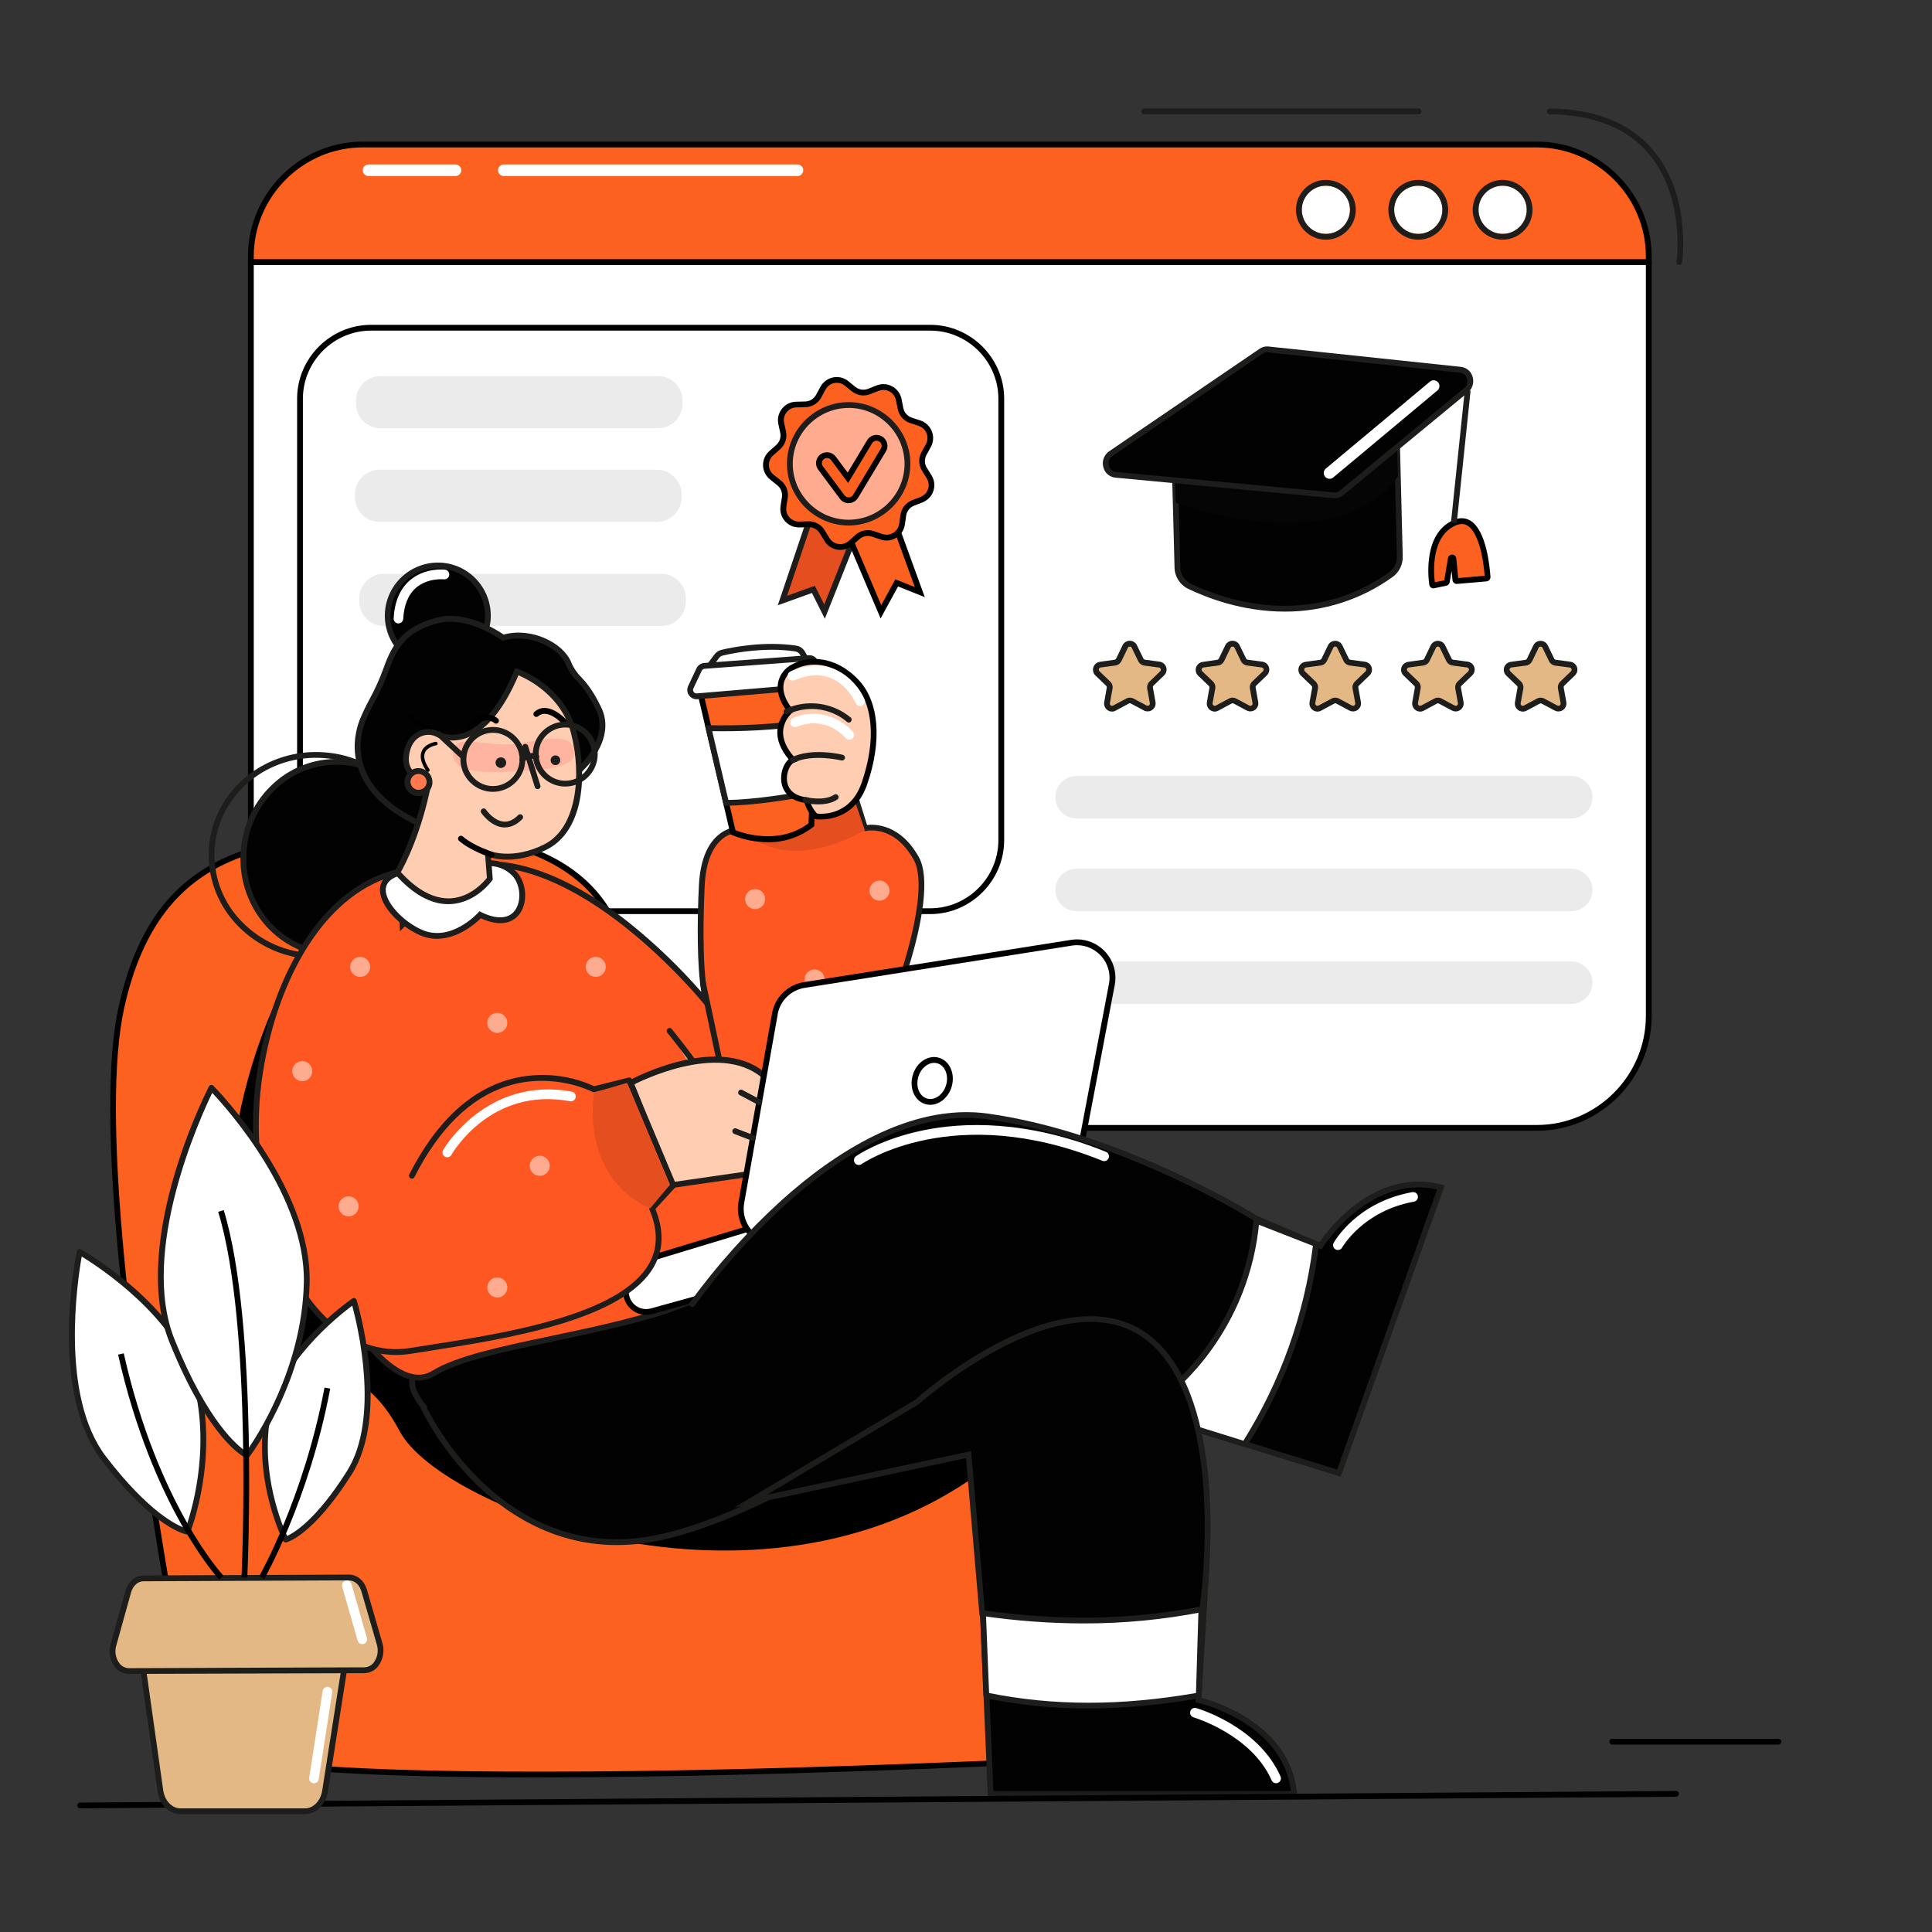 <?xml version="1.0" encoding="UTF-8" standalone="no"?>
<!DOCTYPE svg PUBLIC "-//W3C//DTD SVG 1.1//EN" "http://www.w3.org/Graphics/SVG/1.1/DTD/svg11.dtd">
<svg width="100%" height="100%" viewBox="0 0 1000 1000" version="1.1" xmlns="http://www.w3.org/2000/svg" xmlns:xlink="http://www.w3.org/1999/xlink" xml:space="preserve" xmlns:serif="http://www.serif.com/" style="fill-rule:evenodd;clip-rule:evenodd;stroke-linejoin:round;stroke-miterlimit:2;">
    <rect x="0" y="0" width="1000" height="1000" fill="#333333" stroke="none"/>
    <g id="a611216f-ae09-4825-b872-4e42fd2bc17a">
        <g id="fe53d576-d873-45ca-a216-4a2c4e5c01e5">
            <g id="e39f3e0d-ecf3-4cd1-b435-22783cf3fafa">
                <g>
                    <path d="M853.4,525.94C853.4,557.676 827.286,583.79 795.55,583.79L187.69,583.79C155.954,583.79 129.84,557.676 129.84,525.94L129.84,135.61L853.4,135.61L853.4,525.94Z" style="fill:white;fill-rule:nonzero;"/>
                    <path d="M795.55,585.29L187.69,585.29C155.146,585.252 128.378,558.484 128.34,525.94L128.34,135.62C128.34,134.797 129.017,134.12 129.84,134.12L853.4,134.12C854.223,134.12 854.9,134.797 854.9,135.62L854.9,525.94C854.862,558.484 828.094,585.252 795.55,585.29ZM131.34,137.12L131.34,525.94C131.378,556.838 156.792,582.252 187.69,582.29L795.55,582.29C826.448,582.252 851.862,556.838 851.9,525.94L851.9,137.12L131.34,137.12Z" style="fill-rule:nonzero;"/>
                </g>
                <g>
                    <path d="M187.69,74.8L795.55,74.8C827.286,74.8 853.4,100.914 853.4,132.65L853.4,135.65L129.84,135.65L129.84,132.65C129.84,100.914 155.954,74.8 187.69,74.8Z" style="fill:rgb(252,97,31);fill-rule:nonzero;"/>
                    <path d="M854.9,137.12L128.34,137.12L128.34,132.65C128.373,100.104 155.144,73.333 187.69,73.3L795.55,73.3C828.096,73.333 854.867,100.104 854.9,132.65L854.9,137.12ZM131.34,134.12L851.9,134.12L851.9,132.65C851.862,101.752 826.448,76.338 795.55,76.3L187.69,76.3C156.792,76.338 131.378,101.752 131.34,132.65L131.34,134.12Z" style="fill-rule:nonzero;"/>
                </g>
                <g>
                    <circle cx="777.75" cy="108.59" r="12.47" style="fill:white;"/>
                    <path d="M777.75,96.11C777.753,96.11 777.757,96.11 777.76,96.11C784.606,96.11 790.24,101.744 790.24,108.59C790.24,115.436 784.606,121.07 777.76,121.07C770.914,121.07 765.28,115.436 765.28,108.59C765.28,101.747 770.907,96.115 777.75,96.11M777.75,93.11C769.258,93.11 762.27,100.098 762.27,108.59C762.27,117.082 769.258,124.07 777.75,124.07C786.242,124.07 793.23,117.082 793.23,108.59C793.225,100.1 786.24,93.115 777.75,93.11Z" style="fill:rgb(29,30,27);fill-rule:nonzero;"/>
                </g>
                <g>
                    <circle cx="734.09" cy="108.59" r="12.47" style="fill:white;"/>
                    <path d="M734.09,96.11C734.093,96.11 734.097,96.11 734.1,96.11C740.946,96.11 746.58,101.744 746.58,108.59C746.58,115.436 740.946,121.07 734.1,121.07C727.254,121.07 721.62,115.436 721.62,108.59C721.62,101.747 727.247,96.115 734.09,96.11M734.09,93.11C725.598,93.11 718.61,100.098 718.61,108.59C718.61,117.082 725.598,124.07 734.09,124.07C742.582,124.07 749.57,117.082 749.57,108.59C749.565,100.1 742.58,93.115 734.09,93.11Z" style="fill:rgb(29,30,27);fill-rule:nonzero;"/>
                </g>
                <g>
                    <circle cx="686.27" cy="108.59" r="12.47" style="fill:white;"/>
                    <path d="M686.27,96.11C686.273,96.11 686.277,96.11 686.28,96.11C693.126,96.11 698.76,101.744 698.76,108.59C698.76,115.436 693.126,121.07 686.28,121.07C679.434,121.07 673.8,115.436 673.8,108.59C673.8,101.747 679.427,96.115 686.27,96.11M686.27,93.11C677.778,93.11 670.79,100.098 670.79,108.59C670.79,117.082 677.778,124.07 686.27,124.07C694.762,124.07 701.75,117.082 701.75,108.59C701.745,100.1 694.76,93.115 686.27,93.11Z" style="fill:rgb(29,30,27);fill-rule:nonzero;"/>
                </g>
                <path d="M824.26,412.63C824.26,406.559 819.331,401.63 813.26,401.63L557.26,401.63C551.189,401.63 546.26,406.559 546.26,412.63C546.26,418.701 551.189,423.63 557.26,423.63L813.26,423.63C819.331,423.63 824.26,418.701 824.26,412.63Z" style="fill:rgb(235,235,235);"/>
                <path d="M824.26,460.63C824.26,454.559 819.331,449.63 813.26,449.63L557.26,449.63C551.189,449.63 546.26,454.559 546.26,460.63C546.26,466.701 551.189,471.63 557.26,471.63L813.26,471.63C819.331,471.63 824.26,466.701 824.26,460.63Z" style="fill:rgb(235,235,235);"/>
                <path d="M824.26,508.63C824.26,502.559 819.331,497.63 813.26,497.63L557.26,497.63C551.189,497.63 546.26,502.559 546.26,508.63C546.26,514.701 551.189,519.63 557.26,519.63L813.26,519.63C819.331,519.63 824.26,514.701 824.26,508.63Z" style="fill:rgb(235,235,235);"/>
                <path d="M481.54,473.13L192,473.13C171.041,473.108 153.802,455.869 153.78,434.91L153.78,206.35C153.802,185.391 171.041,168.152 192,168.13L481.54,168.13C502.499,168.152 519.738,185.391 519.76,206.35L519.76,434.91C519.733,455.867 502.497,473.103 481.54,473.13ZM192,171.13C172.687,171.152 156.802,187.037 156.78,206.35L156.78,434.91C156.802,454.223 172.687,470.108 192,470.13L481.54,470.13C500.853,470.108 516.738,454.223 516.76,434.91L516.76,206.35C516.738,187.037 500.853,171.152 481.54,171.13L192,171.13Z" style="fill-rule:nonzero;"/>
                <path d="M353.26,207.31C353.26,200.312 347.578,194.63 340.58,194.63L196.94,194.63C189.942,194.63 184.26,200.312 184.26,207.31L184.26,208.95C184.26,215.948 189.942,221.63 196.94,221.63L340.58,221.63C347.578,221.63 353.26,215.948 353.26,208.95L353.26,207.31Z" style="fill:rgb(235,235,235);"/>
                <path d="M352.76,255.81C352.76,248.812 347.078,243.13 340.08,243.13L196.44,243.13C189.442,243.13 183.76,248.812 183.76,255.81L183.76,257.45C183.76,264.448 189.442,270.13 196.44,270.13L340.08,270.13C347.078,270.13 352.76,264.448 352.76,257.45L352.76,255.81Z" style="fill:rgb(235,235,235);"/>
                <path d="M355,309.68C355,302.682 349.318,297 342.32,297L198.68,297C191.682,297 186,302.682 186,309.68L186,311.32C186,318.318 191.682,324 198.68,324L342.32,324C349.318,324 355,318.318 355,311.32L355,309.68Z" style="fill:rgb(235,235,235);"/>
                <path d="M412.76,91.13L260.76,91.13C259.114,91.13 257.76,89.776 257.76,88.13C257.76,86.484 259.114,85.13 260.76,85.13L412.76,85.13C414.406,85.13 415.76,86.484 415.76,88.13C415.76,89.776 414.406,91.13 412.76,91.13Z" style="fill:white;fill-rule:nonzero;"/>
                <path d="M235.76,91.13L190.76,91.13C189.114,91.13 187.76,89.776 187.76,88.13C187.76,86.484 189.114,85.13 190.76,85.13L235.76,85.13C237.406,85.13 238.76,86.484 238.76,88.13C238.76,89.776 237.406,91.13 235.76,91.13Z" style="fill:white;fill-rule:nonzero;"/>
                <path d="M869.26,137.13L869.04,137.13C868.307,137.028 867.755,136.395 867.755,135.654C867.755,135.582 867.76,135.511 867.77,135.44C867.82,135.1 872.31,101.65 853.2,79.34C841.96,66.23 824.82,59.44 802.2,59.15C801.377,59.15 800.7,58.473 800.7,57.65C800.7,56.827 801.377,56.15 802.2,56.15C825.69,56.45 843.59,63.6 855.41,77.41C875.41,100.76 870.86,134.41 870.66,135.86C870.553,136.559 869.966,137.091 869.26,137.13Z" style="fill:rgb(29,29,27);fill-rule:nonzero;"/>
                <path d="M734.26,59.13L592.26,59.13C591.437,59.13 590.76,58.453 590.76,57.63C590.76,56.807 591.437,56.13 592.26,56.13L734.26,56.13C735.083,56.13 735.76,56.807 735.76,57.63C735.76,58.453 735.083,59.13 734.26,59.13Z" style="fill:rgb(29,29,27);fill-rule:nonzero;"/>
                <g id="b994d057-e342-44ba-9243-dc6c15d56e77">
                    <g>
                        <path d="M608.25,248.94L609.43,293.6C609.475,297.719 611.816,301.486 615.49,303.35C631.36,311.02 676.79,328.01 720.03,297.35C723.011,295.143 724.713,291.597 724.57,287.89L723.16,231.44" style="fill:rgb(2,2,2);fill-rule:nonzero;"/>
                        <path d="M665,316.57C643,316.57 624.59,309.41 614.84,304.7C610.648,302.61 607.974,298.325 607.94,293.64L606.75,249L609.75,248.92L610.93,293.58C610.971,297.136 612.98,300.39 616.14,302.02C633.08,310.21 677.03,326.02 719.14,296.14C721.706,294.214 723.169,291.146 723.05,287.94L721.64,231.49L724.64,231.41L726.05,287.87C726.215,292.076 724.274,296.1 720.88,298.59C704.621,310.33 685.055,316.626 665,316.57Z" style="fill:rgb(29,30,27);fill-rule:nonzero;"/>
                    </g>
                    <path d="M608.55,260.23C608.55,260.23 691.15,291.1 723.55,246.69L723.17,231.43L608.25,248.94L608.55,260.23Z" style="fill:rgb(5,5,5);fill-rule:nonzero;"/>
                    <g>
                        <path d="M574.89,234.84L652.89,181.73C653.912,181.023 655.154,180.704 656.39,180.83L756,191.38C761,191.9 762.78,198.69 758.82,201.95L694.3,255.14C693.23,256.033 691.848,256.465 690.46,256.34L577.37,245.73C572.12,245.23 570.44,237.87 574.89,234.84Z" style="fill:rgb(2,2,2);fill-rule:nonzero;"/>
                        <path d="M691,257.87L690.38,257.87L577.23,247.22C574.241,246.904 571.764,244.717 571.08,241.79C570.232,238.707 571.441,235.406 574.08,233.6L652,180.49C653.32,179.587 654.918,179.179 656.51,179.34L756.2,189.89C759.057,190.2 761.445,192.238 762.2,195.01C763.115,197.935 762.177,201.139 759.83,203.11L695.3,256.3C694.092,257.305 692.572,257.86 691,257.87ZM655.8,182.31C655.044,182.315 654.305,182.544 653.68,182.97L575.74,236.08C574.153,237.199 573.448,239.215 573.99,241.08C574.353,242.786 575.777,244.076 577.51,244.27L690.64,254.89C691.635,254.974 692.624,254.661 693.39,254.02L757.91,200.84C759.331,199.64 759.887,197.688 759.31,195.92C758.905,194.307 757.533,193.107 755.88,192.92L656.18,182.38C656.055,182.347 655.928,182.323 655.8,182.31Z" style="fill:rgb(29,30,27);fill-rule:nonzero;"/>
                    </g>
                    <path d="M688.18,247.83C688.178,247.83 688.176,247.83 688.174,247.83C686.528,247.83 685.174,246.476 685.174,244.83C685.174,243.937 685.573,243.09 686.26,242.52L740.26,197.43C740.78,197.04 741.412,196.828 742.062,196.828C743.708,196.828 745.062,198.183 745.062,199.828C745.062,200.664 744.713,201.462 744.1,202.03L690.1,247.13C689.562,247.581 688.882,247.829 688.18,247.83Z" style="fill:white;fill-rule:nonzero;"/>
                    <g>
                        <path d="M742.07,303C742.029,303.008 741.987,303.012 741.945,303.012C741.602,303.012 741.31,302.751 741.27,302.41C740.67,298.18 738.44,277.04 752.67,270.63C767.18,264.11 769.67,293.63 770,298.63C770.035,299.01 769.758,299.353 769.38,299.4L754.07,300.72C753.695,300.737 753.371,300.445 753.35,300.07L752.28,289.07C752.253,288.723 751.96,288.453 751.612,288.453C751.283,288.453 751,288.695 750.95,289.02L748.95,301.07C748.902,301.353 748.689,301.582 748.41,301.65L742.07,303Z" style="fill:rgb(252,97,31);fill-rule:nonzero;"/>
                        <path d="M741.94,304.55C741.5,304.548 741.071,304.412 740.71,304.16C740.209,303.804 739.877,303.258 739.79,302.65C739.17,298.28 736.84,276.14 752.06,269.29C755.38,267.8 758.42,267.87 761.06,269.48C769.31,274.48 771.06,293 771.46,298.57C771.535,299.757 770.644,300.805 769.46,300.92L754.15,302.24C752.96,302.331 751.905,301.43 751.81,300.24L751.35,295.51L750.35,301.35C750.209,302.247 749.527,302.969 748.64,303.16L742.3,304.49C742.182,304.52 742.061,304.54 741.94,304.55ZM756.62,271.23C755.466,271.256 754.33,271.528 753.29,272.03C740.79,277.65 741.99,295.94 742.65,301.38L747.55,300.38L749.47,288.85C749.646,287.811 750.555,287.043 751.609,287.043C752.724,287.043 753.666,287.901 753.77,289.01L754.77,299.21L768.45,298C767.72,287.9 764.98,275.32 759.55,272.05C758.669,271.509 757.654,271.225 756.62,271.23Z" style="fill-rule:nonzero;"/>
                    </g>
                    <g transform="matrix(0.104,-0.995,0.995,0.104,441.94,964.05)">
                        <rect x="721.67" y="235.2" width="68.91" height="3" style="fill:rgb(29,30,27);"/>
                    </g>
                </g>
                <g>
                    <path d="M592.79,366.48L586.07,362.9C585.29,362.481 584.35,362.481 583.57,362.9L576.86,366.51C576.475,366.716 576.046,366.824 575.609,366.824C574.155,366.824 572.959,365.628 572.959,364.174C572.959,364.018 572.973,363.863 573,363.71L574.34,356.21C574.491,355.34 574.198,354.45 573.56,353.84L568.06,348.57C567.535,348.072 567.238,347.379 567.238,346.656C567.238,345.342 568.218,344.218 569.52,344.04L577.07,342.99C577.94,342.867 578.693,342.314 579.07,341.52L582.38,334.66C582.819,333.746 583.746,333.162 584.76,333.162C585.774,333.162 586.701,333.746 587.14,334.66L590.47,341.51C590.853,342.299 591.602,342.85 592.47,342.98L600.02,343.98C601.325,344.154 602.31,345.28 602.31,346.597C602.31,347.315 602.018,348.002 601.5,348.5L596.01,353.79C595.371,354.399 595.081,355.292 595.24,356.16L596.6,363.66C596.629,363.817 596.643,363.976 596.643,364.135C596.643,365.583 595.451,366.775 594.003,366.775C593.581,366.775 593.165,366.674 592.79,366.48Z" style="fill:rgb(227,184,133);fill-rule:nonzero;"/>
                    <path d="M575.6,368.33C573.329,368.322 571.465,366.451 571.465,364.18C571.465,363.935 571.487,363.691 571.53,363.45L572.86,355.95C572.916,355.583 572.793,355.211 572.53,354.95L567,349.65C566.18,348.869 565.716,347.785 565.716,346.653C565.716,344.59 567.256,342.827 569.3,342.55L576.85,341.5C577.227,341.448 577.553,341.212 577.72,340.87L581.03,334C581.714,332.566 583.171,331.652 584.76,331.66C586.349,331.652 587.806,332.566 588.49,334L591.82,340.85C591.988,341.194 592.32,341.432 592.7,341.48L600.24,342.48C602.287,342.753 603.833,344.518 603.833,346.584C603.833,347.71 603.373,348.79 602.56,349.57L597.07,354.86C596.801,355.117 596.677,355.493 596.74,355.86L598.09,363.35C598.134,363.593 598.156,363.839 598.156,364.085C598.156,366.356 596.287,368.225 594.016,368.225C593.345,368.225 592.684,368.062 592.09,367.75L585.37,364.16C585.033,363.981 584.627,363.981 584.29,364.16L577.58,367.77C576.977,368.118 576.296,368.31 575.6,368.33ZM584.78,334.66C584.349,334.661 583.956,334.916 583.78,335.31L580.47,342.17C579.872,343.421 578.683,344.29 577.31,344.48L569.76,345.48C569.18,345.537 568.732,346.031 568.732,346.614C568.732,346.947 568.877,347.264 569.13,347.48L574.63,352.75C575.635,353.705 576.094,355.105 575.85,356.47L574.48,364C574.394,364.429 574.571,364.87 574.93,365.12C575.284,365.385 575.764,365.417 576.15,365.2L582.86,361.6C584.08,360.946 585.55,360.946 586.77,361.6L593.5,365.19C593.666,365.279 593.851,365.325 594.039,365.325C594.664,365.325 595.179,364.811 595.179,364.185C595.179,364.116 595.172,364.048 595.16,363.98L593.8,356.48C593.557,355.117 594.012,353.719 595.01,352.76L600.5,347.47C600.824,347.171 600.939,346.705 600.79,346.29C600.662,345.869 600.296,345.562 599.86,345.51L592.31,344.51C590.937,344.322 589.745,343.457 589.14,342.21L585.81,335.36C585.645,334.937 585.234,334.658 584.78,334.66Z" style="fill:rgb(29,29,27);fill-rule:nonzero;"/>
                </g>
                <g>
                    <path d="M645.94,366.48L639.22,362.9C638.44,362.481 637.5,362.481 636.72,362.9L630,366.51C629.615,366.716 629.186,366.824 628.749,366.824C627.295,366.824 626.099,365.628 626.099,364.174C626.099,364.018 626.113,363.863 626.14,363.71L627.48,356.21C627.639,355.342 627.349,354.449 626.71,353.84L621.2,348.57C620.676,348.072 620.379,347.38 620.379,346.657C620.379,345.34 621.365,344.214 622.67,344.04L630.21,342.99C631.08,342.867 631.833,342.314 632.21,341.52L635.52,334.66C635.959,333.746 636.886,333.162 637.9,333.162C638.914,333.162 639.841,333.746 640.28,334.66L643.61,341.51C643.993,342.299 644.742,342.85 645.61,342.98L653.15,343.98C654.455,344.154 655.44,345.28 655.44,346.597C655.44,347.315 655.148,348.002 654.63,348.5L649.14,353.79C648.504,354.401 648.214,355.292 648.37,356.16L649.73,363.66C649.757,363.813 649.771,363.968 649.771,364.124C649.771,365.572 648.579,366.764 647.131,366.764C646.717,366.764 646.309,366.667 645.94,366.48Z" style="fill:rgb(227,184,133);fill-rule:nonzero;"/>
                    <path d="M628.75,368.33C626.477,368.309 624.619,366.433 624.619,364.16C624.619,363.922 624.639,363.685 624.68,363.45L626,356C626.054,355.632 625.927,355.259 625.66,355L620.15,349.73C619.337,348.948 618.878,347.867 618.878,346.74C618.878,344.68 620.411,342.917 622.45,342.63L630,341.5C630.377,341.45 630.705,341.213 630.87,340.87L634.2,334C634.886,332.568 636.342,331.654 637.93,331.66C639.517,331.651 640.971,332.566 641.65,334L644.98,340.85C645.151,341.192 645.481,341.428 645.86,341.48L653.41,342.48C655.453,342.757 656.994,344.52 656.994,346.582C656.994,347.71 656.533,348.79 655.72,349.57L650.23,354.86C649.961,355.117 649.837,355.493 649.9,355.86L651.26,363.35C651.302,363.587 651.322,363.827 651.322,364.067C651.322,366.344 649.449,368.217 647.172,368.217C646.507,368.217 645.851,368.057 645.26,367.75L638.54,364.16C638.203,363.981 637.797,363.981 637.46,364.16L630.75,367.77C630.141,368.122 629.453,368.315 628.75,368.33ZM637.94,334.66C637.51,334.666 637.12,334.92 636.94,335.31L633.63,342.17C633.032,343.421 631.843,344.29 630.47,344.48L622.92,345.48C622.486,345.537 622.122,345.842 621.99,346.26C621.844,346.677 621.962,347.144 622.29,347.44L627.79,352.71C628.795,353.665 629.254,355.065 629.01,356.43L627.63,364C627.62,364.06 627.616,364.121 627.616,364.182C627.616,364.813 628.135,365.332 628.766,365.332C628.952,365.332 629.135,365.287 629.3,365.2L636.01,361.6C637.234,360.946 638.706,360.946 639.93,361.6L646.65,365.19C647.033,365.405 647.509,365.374 647.86,365.11C648.223,364.859 648.401,364.412 648.31,363.98L646.96,356.48C646.709,355.118 647.161,353.718 648.16,352.76L653.65,347.47C653.902,347.254 654.047,346.937 654.047,346.605C654.047,346.019 653.594,345.523 653.01,345.47L645.46,344.47C644.087,344.282 642.895,343.417 642.29,342.17L639,335.31C638.815,334.896 638.393,334.637 637.94,334.66Z" style="fill:rgb(29,29,27);fill-rule:nonzero;"/>
                </g>
                <g>
                    <path d="M699.09,366.48L692.37,362.9C691.59,362.481 690.65,362.481 689.87,362.9L683.16,366.51C682.778,366.712 682.352,366.818 681.92,366.818C680.466,366.818 679.27,365.622 679.27,364.168C679.27,364.014 679.283,363.861 679.31,363.71L680.64,356.21C680.799,355.342 680.509,354.449 679.87,353.84L674.36,348.57C673.843,348.071 673.551,347.382 673.551,346.664C673.551,345.35 674.529,344.224 675.83,344.04L683.38,342.99C684.248,342.86 684.997,342.309 685.38,341.52L688.68,334.66C689.122,333.747 690.051,333.165 691.065,333.165C692.079,333.165 693.008,333.747 693.45,334.66L696.77,341.51C697.153,342.299 697.902,342.85 698.77,342.98L706.32,343.98C707.621,344.158 708.602,345.282 708.602,346.596C708.602,347.314 708.308,348.002 707.79,348.5L702.3,353.79C701.667,354.403 701.382,355.293 701.54,356.16L702.89,363.66C702.918,363.815 702.932,363.972 702.932,364.13C702.932,365.578 701.74,366.77 700.292,366.77C699.874,366.77 699.462,366.67 699.09,366.48Z" style="fill:rgb(227,184,133);fill-rule:nonzero;"/>
                    <path d="M681.91,368.33C679.633,368.314 677.769,366.437 677.769,364.16C677.769,363.922 677.789,363.685 677.83,363.45L679.17,355.95C679.224,355.582 679.097,355.209 678.83,354.95L673.33,349.68C672.509,348.899 672.044,347.814 672.044,346.681C672.044,344.622 673.58,342.861 675.62,342.58L683.17,341.53C683.547,341.48 683.875,341.243 684.04,340.9L687.35,334.03C688.036,332.598 689.492,331.684 691.08,331.69C692.669,331.682 694.126,332.596 694.81,334.03L698.13,340.88C698.301,341.222 698.631,341.458 699.01,341.51L706.56,342.51C708.603,342.793 710.141,344.558 710.141,346.621C710.141,347.743 709.686,348.819 708.88,349.6L703.38,354.89C703.115,355.15 702.992,355.523 703.05,355.89L704.41,363.38C704.452,363.617 704.472,363.857 704.472,364.097C704.472,366.374 702.599,368.247 700.322,368.247C699.657,368.247 699.001,368.087 698.41,367.78L691.69,364.19C691.349,364.011 690.941,364.011 690.6,364.19L683.89,367.8C683.284,368.139 682.604,368.321 681.91,368.33ZM691.09,334.66C690.659,334.661 690.266,334.916 690.09,335.31L686.78,342.17C686.176,343.42 684.985,344.288 683.61,344.48L676.07,345.48C675.486,345.533 675.033,346.029 675.033,346.615C675.033,346.947 675.178,347.264 675.43,347.48L680.94,352.75C681.938,353.709 682.393,355.107 682.15,356.47L680.78,364C680.77,364.06 680.766,364.121 680.766,364.182C680.766,364.813 681.285,365.332 681.916,365.332C682.102,365.332 682.285,365.287 682.45,365.2L689.16,361.6C690.384,360.946 691.856,360.946 693.08,361.6L699.8,365.19C699.965,365.277 700.149,365.323 700.336,365.323C700.967,365.323 701.486,364.804 701.486,364.173C701.486,364.108 701.481,364.044 701.47,363.98L700.11,356.48C699.861,355.116 700.312,353.713 701.31,352.75L706.81,347.47C707.054,347.252 707.193,346.94 707.193,346.613C707.193,346.03 706.75,345.534 706.17,345.47L698.62,344.47C697.244,344.283 696.048,343.419 695.44,342.17L692.12,335.32C691.938,334.916 691.533,334.657 691.09,334.66Z" style="fill:rgb(29,29,27);fill-rule:nonzero;"/>
                </g>
                <g>
                    <path d="M752.25,366.48L745.53,362.9C744.75,362.481 743.81,362.481 743.03,362.9L736.32,366.51C735.935,366.716 735.506,366.824 735.069,366.824C733.615,366.824 732.419,365.628 732.419,364.174C732.419,364.018 732.433,363.863 732.46,363.71L733.8,356.21C733.951,355.34 733.658,354.45 733.02,353.84L727.52,348.57C726.974,348.07 726.662,347.363 726.662,346.623C726.662,345.288 727.674,344.153 729,344L736.55,342.95C737.419,342.824 738.17,342.272 738.55,341.48L741.86,334.62C742.299,333.706 743.226,333.122 744.24,333.122C745.254,333.122 746.181,333.706 746.62,334.62L750,341.5C750.377,342.294 751.13,342.847 752,342.97L759.55,343.97C760.855,344.144 761.84,345.27 761.84,346.587C761.84,347.305 761.548,347.992 761.03,348.49L755.54,353.78C754.901,354.389 754.611,355.282 754.77,356.15L756.13,363.65C756.166,363.824 756.183,364.001 756.183,364.179C756.183,365.627 754.992,366.819 753.543,366.819C753.09,366.819 752.645,366.702 752.25,366.48Z" style="fill:rgb(227,184,133);fill-rule:nonzero;"/>
                    <path d="M735.06,368.33C732.783,368.314 730.919,366.437 730.919,364.16C730.919,363.922 730.939,363.685 730.98,363.45L732.32,355.95C732.377,355.581 732.25,355.207 731.98,354.95L726.48,349.68C725.66,348.899 725.196,347.815 725.196,346.683C725.196,344.62 726.736,342.857 728.78,342.58L736.32,341.53C736.699,341.478 737.029,341.242 737.2,340.9L740.51,334.03C741.191,332.598 742.644,331.683 744.23,331.69C745.826,331.661 747.301,332.565 748,334L751.33,340.85C751.495,341.193 751.823,341.43 752.2,341.48L759.75,342.48C761.778,342.778 763.297,344.536 763.297,346.586C763.297,347.726 762.828,348.817 762,349.6L756.51,354.89C756.243,355.149 756.116,355.522 756.17,355.89L757.53,363.38C757.572,363.617 757.592,363.857 757.592,364.097C757.592,366.374 755.719,368.247 753.442,368.247C752.777,368.247 752.121,368.087 751.53,367.78L744.81,364.19C744.473,364.011 744.067,364.011 743.73,364.19L737,367.83C736.403,368.149 735.737,368.321 735.06,368.33ZM744.24,334.66C743.809,334.661 743.416,334.916 743.24,335.31L739.93,342.17C739.329,343.422 738.136,344.291 736.76,344.48L729.22,345.48C728.784,345.532 728.418,345.839 728.29,346.26C728.138,346.675 728.253,347.143 728.58,347.44L734.09,352.71C735.093,353.666 735.548,355.067 735.3,356.43L733.94,364C733.854,364.429 734.031,364.87 734.39,365.12C734.744,365.385 735.224,365.417 735.61,365.2L742.32,361.6C743.54,360.946 745.01,360.946 746.23,361.6L752.95,365.19C753.118,365.283 753.308,365.331 753.5,365.331C754.125,365.331 754.64,364.817 754.64,364.191C754.64,364.12 754.633,364.05 754.62,363.98L753.26,356.48C753.01,355.114 753.465,353.709 754.47,352.75L759.96,347.47C760.204,347.252 760.343,346.94 760.343,346.613C760.343,346.03 759.9,345.534 759.32,345.47L751.77,344.47C750.395,344.285 749.202,343.42 748.6,342.17L745.27,335.32C745.092,334.913 744.684,334.651 744.24,334.66Z" style="fill:rgb(29,29,27);fill-rule:nonzero;"/>
                </g>
                <g>
                    <path d="M805.4,366.48L798.68,362.9C797.9,362.481 796.96,362.481 796.18,362.9L789.47,366.51C789.085,366.716 788.656,366.824 788.219,366.824C786.765,366.824 785.569,365.628 785.569,364.174C785.569,364.018 785.583,363.863 785.61,363.71L786.95,356.21C787.101,355.34 786.808,354.45 786.17,353.84L780.67,348.57C780.145,348.072 779.848,347.379 779.848,346.656C779.848,345.342 780.828,344.218 782.13,344.04L789.68,342.99C790.55,342.867 791.303,342.314 791.68,341.52L794.99,334.66C795.429,333.746 796.356,333.162 797.37,333.162C798.384,333.162 799.311,333.746 799.75,334.66L803.08,341.51C803.463,342.299 804.212,342.85 805.08,342.98L812.63,343.98C813.935,344.154 814.92,345.28 814.92,346.597C814.92,347.315 814.628,348.002 814.11,348.5L808.62,353.79C807.981,354.399 807.691,355.292 807.85,356.16L809.21,363.66C809.239,363.817 809.253,363.976 809.253,364.135C809.253,365.583 808.061,366.775 806.613,366.775C806.191,366.775 805.775,366.674 805.4,366.48Z" style="fill:rgb(227,184,133);fill-rule:nonzero;"/>
                    <path d="M788.21,368.33C785.939,368.322 784.075,366.451 784.075,364.18C784.075,363.935 784.097,363.691 784.14,363.45L785.47,355.95C785.526,355.583 785.403,355.211 785.14,354.95L779.63,349.68C778.81,348.899 778.346,347.815 778.346,346.683C778.346,344.62 779.886,342.857 781.93,342.58L789.48,341.53C789.857,341.478 790.183,341.242 790.35,340.9L793.66,334.03C794.342,332.594 795.801,331.68 797.39,331.69C798.979,331.682 800.436,332.596 801.12,334.03L804.45,340.88C804.618,341.224 804.95,341.462 805.33,341.51L812.87,342.51C814.917,342.783 816.463,344.548 816.463,346.614C816.463,347.74 816.003,348.82 815.19,349.6L809.7,354.89C809.431,355.147 809.307,355.523 809.37,355.89L810.72,363.38C810.764,363.623 810.786,363.869 810.786,364.115C810.786,366.386 808.917,368.255 806.646,368.255C805.975,368.255 805.314,368.092 804.72,367.78L798,364.22C797.663,364.041 797.257,364.041 796.92,364.22L790.21,367.83C789.595,368.16 788.908,368.332 788.21,368.33ZM797.39,334.66C796.951,334.633 796.543,334.898 796.39,335.31L793.08,342.17C792.482,343.421 791.293,344.29 789.92,344.48L782.37,345.48C781.79,345.537 781.342,346.031 781.342,346.614C781.342,346.947 781.487,347.264 781.74,347.48L787.24,352.75C788.243,353.706 788.702,355.105 788.46,356.47L787.09,364C787.004,364.429 787.181,364.87 787.54,365.12C787.894,365.385 788.374,365.417 788.76,365.2L795.47,361.6C796.69,360.946 798.16,360.946 799.38,361.6L806.1,365.19C806.487,365.404 806.965,365.373 807.32,365.11C807.679,364.855 807.855,364.412 807.77,363.98L806.41,356.48C806.169,355.114 806.623,353.714 807.62,352.75L813.11,347.47C813.434,347.171 813.549,346.705 813.4,346.29C813.272,345.869 812.906,345.562 812.47,345.51L804.92,344.51C803.547,344.322 802.355,343.457 801.75,342.21L798.42,335.36C798.255,334.937 797.844,334.658 797.39,334.66Z" style="fill:rgb(29,29,27);fill-rule:nonzero;"/>
                </g>
                <g>
                    <path d="M424.85,251.9L405,310.83L421.01,305.06L426.77,316.59L450.47,257.03L424.85,251.9Z" style="fill:rgb(229,78,30);fill-rule:nonzero;"/>
                    <path d="M426.93,320.26L420.26,306.93L402.58,313.29L423.85,250.17L452.53,255.91L426.93,320.26ZM421.75,303.2L426.62,312.93L448.41,258.14L425.85,253.63L407.41,308.36L421.75,303.2Z" style="fill:rgb(29,29,27);fill-rule:nonzero;"/>
                </g>
                <g>
                    <path d="M431.61,259.44L455.97,316.66L464.09,301.7L476.07,306.48L454.15,246.23L431.61,259.44Z" style="fill:rgb(252,97,31);fill-rule:nonzero;"/>
                    <path d="M455.8,320.1L429.72,258.82L455,244L478.67,309.08L464.83,303.56L455.8,320.1ZM433.51,260.1L456.13,313.24L463.41,299.85L473.51,303.85L453.36,248.44L433.51,260.1Z" style="fill-rule:nonzero;"/>
                </g>
                <g>
                    <path d="M456.29,277.84L451.79,276.32C449.032,275.369 445.965,275.986 443.79,277.93L440.25,281.09C438.774,282.4 436.867,283.124 434.893,283.124C432.08,283.124 429.463,281.653 428,279.25L425.53,275.19C424.022,272.717 421.295,271.237 418.4,271.32L413.66,271.46C413.582,271.462 413.505,271.463 413.427,271.463C409,271.463 405.357,267.82 405.357,263.393C405.357,262.984 405.388,262.575 405.45,262.17L406.16,257.48C406.596,254.61 405.447,251.718 403.16,249.93L399.44,246.93C397.504,245.403 396.372,243.068 396.372,240.602C396.372,238.281 397.374,236.07 399.12,234.54L402.69,231.41C404.876,229.505 405.861,226.556 405.26,223.72L404.26,219.07C404.149,218.533 404.093,217.986 404.093,217.438C404.093,213.08 407.623,209.469 411.98,209.37L416.73,209.26C419.629,209.198 422.278,207.574 423.65,205.02L426,200.9C427.406,198.291 430.14,196.658 433.104,196.658C434.938,196.658 436.719,197.283 438.15,198.43L441.85,201.43C444.108,203.228 447.164,203.686 449.85,202.63L454.26,200.88C455.207,200.504 456.217,200.311 457.236,200.311C461.069,200.311 464.399,203.042 465.15,206.8L466.08,211.45C466.646,214.294 468.706,216.622 471.46,217.53L476,219C479.293,220.096 481.529,223.196 481.529,226.667C481.529,228.02 481.189,229.352 480.54,230.54L478.26,234.7C476.871,237.242 476.952,240.343 478.47,242.81L480.96,246.81C481.754,248.088 482.174,249.563 482.174,251.067C482.174,254.4 480.11,257.404 477,258.6L472.58,260.32C469.881,261.374 467.949,263.803 467.53,266.67L466.84,271.36C466.261,275.304 462.842,278.259 458.855,278.259C457.983,278.259 457.117,278.117 456.29,277.84Z" style="fill:rgb(252,97,31);fill-rule:nonzero;"/>
                    <path d="M434.94,284.63C434.461,284.628 433.983,284.591 433.51,284.52C430.703,284.102 428.224,282.455 426.75,280.03L424.29,276C423.061,273.986 420.839,272.781 418.48,272.85L413.74,272.99C413.647,272.993 413.555,272.994 413.462,272.994C408.212,272.994 403.892,268.674 403.892,263.424C403.892,262.944 403.928,262.465 404,261.99L404.72,257.3C405.076,254.97 404.15,252.62 402.3,251.16L398.58,248.16C396.285,246.348 394.944,243.58 394.944,240.657C394.944,237.906 396.132,235.284 398.2,233.47L401.77,230.33C403.54,228.773 404.34,226.378 403.86,224.07L402.86,219.42C402.73,218.787 402.665,218.143 402.665,217.497C402.665,212.327 406.851,208.041 412.02,207.92L416.76,207.81C419.121,207.759 421.279,206.438 422.4,204.36L424.65,200.19C426.317,197.095 429.56,195.158 433.076,195.158C435.251,195.158 437.362,195.9 439.06,197.26L442.76,200.26C444.598,201.737 447.094,202.119 449.29,201.26L453.71,199.5C454.833,199.054 456.031,198.825 457.24,198.825C461.777,198.825 465.721,202.052 466.62,206.5L467.55,211.16C468.002,213.491 469.679,215.405 471.93,216.16L476.43,217.65C480.336,218.94 482.991,222.614 482.991,226.727C482.991,228.336 482.585,229.92 481.81,231.33L479.54,235.49C478.404,237.557 478.469,240.084 479.71,242.09L482.2,246.09C483.13,247.598 483.622,249.335 483.622,251.107C483.622,255.024 481.214,258.563 477.57,260L473.15,261.73C470.948,262.584 469.371,264.563 469.03,266.9L468.34,271.59C467.661,276.269 463.607,279.776 458.879,279.776C457.835,279.776 456.799,279.605 455.81,279.27L451.31,277.75C449.078,276.992 446.602,277.493 444.84,279.06L441.29,282.22C439.542,283.775 437.28,284.634 434.94,284.63ZM418.67,269.82C422.009,269.819 425.116,271.566 426.85,274.42L429.32,278.47C430.505,280.439 432.642,281.646 434.94,281.646C436.556,281.646 438.117,281.049 439.32,279.97L442.86,276.81C445.431,274.533 449.036,273.803 452.29,274.9L456.79,276.42C457.469,276.65 458.182,276.768 458.899,276.768C462.146,276.768 464.93,274.362 465.4,271.15L466.08,266.45C466.585,263.05 468.879,260.172 472.08,258.92L476.5,257.2C479.015,256.217 480.679,253.78 480.679,251.081C480.679,249.862 480.34,248.667 479.7,247.63L477.21,243.63C475.416,240.702 475.32,237.027 476.96,234.01L479.24,229.85C479.773,228.882 480.052,227.794 480.052,226.689C480.052,223.866 478.23,221.346 475.55,220.46L471.04,218.96C467.779,217.878 465.342,215.119 464.67,211.75L463.74,207.1C463.129,204.039 460.418,201.815 457.297,201.815C456.466,201.815 455.642,201.973 454.87,202.28L450.44,204C447.249,205.27 443.611,204.726 440.93,202.58L437.22,199.58C436.054,198.645 434.604,198.135 433.109,198.135C430.7,198.135 428.476,199.461 427.33,201.58L425.08,205.76C423.439,208.773 420.3,210.684 416.87,210.76L412.13,210.87C408.58,210.954 405.706,213.897 405.706,217.448C405.706,217.892 405.751,218.335 405.84,218.77L406.84,223.41C407.536,226.776 406.37,230.268 403.79,232.54L400.22,235.67C398.8,236.917 397.985,238.717 397.985,240.607C397.985,242.614 398.905,244.515 400.48,245.76L404.2,248.7C406.912,250.84 408.264,254.287 407.73,257.7L407,262.4C406.95,262.728 406.925,263.06 406.925,263.393C406.925,266.997 409.89,269.963 413.495,269.963C413.556,269.963 413.618,269.962 413.68,269.96L418.43,269.82L418.67,269.82Z" style="fill-rule:nonzero;"/>
                </g>
                <g>
                    <circle cx="439.26" cy="240.05" r="30.42" style="fill:rgb(255,171,144);"/>
                    <path d="M439.26,272C421.744,272 407.33,257.586 407.33,240.07C407.33,222.554 421.744,208.14 439.26,208.14C456.776,208.14 471.19,222.554 471.19,240.07C471.152,257.572 456.762,271.962 439.26,272ZM439.26,211.15C423.389,211.15 410.33,224.209 410.33,240.08C410.33,255.951 423.389,269.01 439.26,269.01C455.131,269.01 468.19,255.951 468.19,240.08C468.19,240.077 468.19,240.073 468.19,240.07C468.185,224.2 455.13,211.141 439.26,211.13L439.26,211.15Z" style="fill:rgb(29,29,27);fill-rule:nonzero;"/>
                </g>
                <g>
                    <path d="M439.26,259C437.945,258.998 436.705,258.375 435.92,257.32L424.71,242.32C424.17,241.599 423.878,240.721 423.878,239.82C423.878,237.531 425.761,235.648 428.05,235.648C429.364,235.648 430.603,236.268 431.39,237.32L438.89,247.38L450.1,228.69C450.852,227.438 452.21,226.67 453.67,226.67C455.955,226.67 457.835,228.55 457.835,230.835C457.835,231.591 457.629,232.332 457.24,232.98L442.83,256.98C442.115,258.164 440.852,258.916 439.47,258.98L439.26,259Z" style="fill:rgb(252,97,31);fill-rule:nonzero;"/>
                    <path d="M439.26,260.45C437.474,260.444 435.791,259.599 434.72,258.17L423.51,243.11C422.783,242.133 422.39,240.948 422.39,239.73C422.39,237.943 423.236,236.257 424.67,235.19C427.165,233.34 430.739,233.863 432.6,236.35L438.76,244.62L448.82,227.85C449.842,226.147 451.689,225.102 453.675,225.102C456.782,225.102 459.338,227.658 459.338,230.765C459.338,231.792 459.059,232.8 458.53,233.68L444.12,257.68C443.15,259.302 441.428,260.333 439.54,260.42L439.26,260.45ZM428.05,237.07C427.477,237.069 426.918,237.255 426.46,237.6C425.293,238.473 425.049,240.151 425.92,241.32L437.13,256.37C437.627,257.048 438.419,257.45 439.26,257.45L439.41,257.45C440.294,257.406 441.099,256.921 441.55,256.16L455.96,232.16C456.208,231.746 456.339,231.273 456.339,230.79C456.339,229.328 455.137,228.126 453.675,228.126C452.74,228.126 451.871,228.618 451.39,229.42L439,250L430.17,238.13C429.668,237.466 428.883,237.073 428.05,237.07Z" style="fill-rule:nonzero;"/>
                </g>
            </g>
            <g id="be2ce5d1-b8ae-46e6-b237-f4f2174e53eb">
                <g>
                    <path d="M207.86,432.38C141.86,433.38 81.86,435.38 62.86,521.38C43.86,607.38 94.36,865.88 100.36,899.88C106.36,933.88 552.36,910.88 552.36,910.88C552.36,910.88 631.86,782.38 481.86,713.38C331.86,644.38 342.86,538.38 318.86,480.38C294.86,422.38 207.86,432.38 207.86,432.38Z" style="fill:rgb(252,97,31);fill-rule:nonzero;"/>
                    <path d="M278.44,920C236.14,920 200.95,919.15 173.44,917.45C108.66,913.45 99.87,905.67 98.9,900.15C98.43,897.49 97.68,893.44 96.72,888.21C61.63,697.38 49.72,573.85 61.41,521.07C70.21,481.22 87.92,456.62 117.14,443.65C143.66,431.87 176.25,431.37 207.78,430.89C223.438,429.548 239.206,430.315 254.66,433.17C287.56,439.48 310.24,455.62 320.26,479.82C325.47,492.41 329.08,507.41 332.91,523.29C347.4,583.39 365.43,658.18 482.5,712.03C529.44,733.63 558.88,763.25 569.98,800.09C587.05,856.71 553.98,911.09 553.65,911.68L553.24,912.35L552.45,912.35C551.33,912.41 439.64,918.12 328.64,919.6C310.947,919.867 294.213,920 278.44,920ZM222.44,433.25C213.74,433.25 208.1,433.87 207.99,433.88L207.85,433.88C143.78,434.88 83.27,435.77 64.29,521.71C52.71,574.1 64.6,697.22 99.62,887.66C100.62,892.9 101.33,896.95 101.8,899.66C102.49,903.59 112.74,910.75 173.57,914.49C211.27,916.81 263.41,917.49 328.57,916.67C434.57,915.26 541.16,909.98 551.46,909.47C555.14,903.12 582.75,852.92 567.07,800.96C556.22,764.96 527.33,735.96 481.22,714.79C428.7,690.63 391.22,659.96 366.52,621.03C345.26,587.49 337.14,553.77 329.97,524.03C326.16,508.27 322.57,493.38 317.46,481.03C305.32,451.71 276.32,440.46 254.13,436.19C243.695,434.22 233.099,433.232 222.48,433.24L222.44,433.25Z" style="fill-rule:nonzero;"/>
                </g>
                <path d="M513,758C540.54,736.5 445.27,717.31 425.45,680.77C385.45,651.55 363.98,618.9 350.74,587.28C280.88,517.34 191.74,453.13 164.66,434.16C152.72,435.25 171.66,434.82 161,438C164.91,449.36 182.38,472.76 168,482C140,500 97,623 133,673C169,723 185,700 207,741C229,782 399,847 513,758Z" style="fill-rule:nonzero;"/>
                <g>
                    <path d="M385.36,644.88C295.36,714.88 178.09,684.16 223.36,732.88C301.97,817.49 386.9,752.23 411.36,695.88C423.62,667.64 385.36,644.88 385.36,644.88Z" style="fill:rgb(2,2,2);fill-rule:nonzero;"/>
                    <path d="M304.47,775C275.55,775 247.4,761 222.26,733.95C213.71,724.75 210.54,717.95 212.26,712.51C215.26,703.23 231.61,699.88 256.41,694.81C292.11,687.51 341.01,677.51 384.41,643.75L385.22,643.12L386.1,643.64C386.49,643.88 425.35,667.42 412.71,696.53C398.87,728.4 363.92,766.13 319.88,773.67C314.791,774.551 309.635,774.996 304.47,775ZM385.47,646.76C341.69,680.45 290.8,690.85 257.05,697.76C234.14,702.44 217.59,705.83 215.16,713.43C213.8,717.66 216.85,723.71 224.48,731.92C249.03,758.34 276.48,772 304.48,772C309.474,771.998 314.458,771.573 319.38,770.73C362.32,763.37 396.38,726.5 409.96,695.35C420.57,670.9 390.94,650.27 385.45,646.71L385.47,646.76Z" style="fill:rgb(29,30,27);fill-rule:nonzero;"/>
                </g>
                <g>
                    <path d="M234.36,449.88C234.36,449.88 278.19,422.56 376.5,575.5C387.71,592.94 406.93,620.69 403.5,633.5C388.5,689.5 260.26,688.7 224.36,710.88C181.82,737.17 87.29,517.58 195.36,455.88L234.36,449.88Z" style="fill:rgb(255,87,34);fill-rule:nonzero;"/>
                    <path d="M216.78,714.54C212.943,714.433 209.195,713.352 205.89,711.4C178.17,696.06 144.33,624.48 143.89,558.59C143.66,524.48 152.28,478.75 194.62,454.59C194.778,454.501 194.951,454.44 195.13,454.41L233.87,448.41C235.87,447.36 247.32,442.41 269.27,453.98C300.35,470.41 336.85,510.98 377.76,574.66C378.76,576.26 379.89,577.96 381.04,579.72C392.52,597.38 408.24,621.58 404.95,633.86C394.88,671.44 337.19,683.59 286.29,694.31C261.1,699.61 237.29,704.62 225.15,712.13C222.644,713.708 219.741,714.543 216.78,714.54ZM195.87,457.32C154.99,480.81 146.67,525.32 146.87,558.57C147.3,623.48 180.29,693.82 207.32,708.77C213.48,712.18 218.94,712.46 223.55,709.61C236.15,701.82 259.09,696.99 285.65,691.4C333.23,681.4 392.44,668.92 402.03,633.11C404.97,622.11 389.03,597.61 378.5,581.38C377.36,579.62 376.25,577.92 375.22,576.31C325,498.13 289.44,468.27 268.47,457C246.02,444.92 235.25,451.11 235.15,451.17C234.978,451.273 234.788,451.344 234.59,451.38L195.87,457.32Z" style="fill:rgb(29,29,27);fill-rule:nonzero;"/>
                </g>
                <path d="M164.35,496.49C162.75,496.49 161.13,496.42 159.5,496.29C144.844,495.162 131.183,488.39 121.41,477.41C111.803,466.742 107.014,452.568 108.18,438.26C110.62,408.8 137.59,386.9 168.33,389.44C182.99,390.564 196.656,397.336 206.43,408.32C216.037,418.987 220.824,433.162 219.65,447.47C217.35,475.36 193,496.49 164.35,496.49ZM111.17,438.49C110.072,451.984 114.59,465.35 123.65,475.41C132.913,485.811 145.862,492.221 159.75,493.28C161.29,493.41 162.83,493.47 164.35,493.47C191.48,493.47 214.49,473.54 216.66,447.21C217.758,433.719 213.24,420.356 204.18,410.3C194.92,399.892 181.97,393.478 168.08,392.42C139,390 113.47,410.7 111.17,438.5L111.17,438.49Z" style="fill:rgb(29,30,27);fill-rule:nonzero;"/>
                <g>
                    <g>
                        <path d="M393.5,600.5C418.62,602.18 433.1,578.04 444.05,559.5C459.5,533.35 485.23,464.11 474.28,444.4C463.33,424.69 447.73,428.7 447.73,428.7L442.56,412.39L383.31,417.87L384.31,429.37C384.31,429.37 364.81,426.99 363.25,458.37C362.25,479.24 362.19,507.51 365.8,519.03C365.8,519.03 298.89,435.27 238.5,448.46" style="fill:rgb(255,87,34);fill-rule:nonzero;"/>
                        <path d="M396,602.08C395.15,602.08 394.29,602.08 393.41,602C392.625,601.948 392.007,601.287 392.007,600.5C392.007,599.675 392.685,598.997 393.51,598.997C393.543,598.997 393.577,598.998 393.61,599C418.02,600.65 432.33,576.42 442.77,558.74C459.23,530.87 483.31,463.74 472.98,445.12C462.77,426.73 448.71,430 448.11,430.12C447.345,430.31 446.553,429.87 446.31,429.12L441.49,414L384.93,419.22L385.8,429.22C385.842,429.67 385.676,430.116 385.35,430.43C385.025,430.742 384.577,430.892 384.13,430.84C380.27,430.65 376.485,431.979 373.59,434.54C368.29,439.04 365.31,447.09 364.75,458.46C363.67,480.27 363.75,507.46 367.24,518.6C367.28,518.738 367.301,518.881 367.301,519.024C367.301,519.853 366.619,520.534 365.791,520.534C365.343,520.534 364.917,520.335 364.63,519.99C363.97,519.15 297.63,437.1 238.82,449.99C238.715,450.013 238.608,450.024 238.5,450.024C237.675,450.024 236.996,449.345 236.996,448.52C236.996,447.815 237.491,447.2 238.18,447.05C263.33,441.56 293.6,452.15 325.73,477.68C339.174,488.485 351.645,500.447 363,513.43C360.77,499.98 360.82,477.13 361.75,458.34C362.36,446.06 365.75,437.27 371.75,432.22C374.832,429.586 378.701,428.046 382.75,427.84L381.89,418C381.821,417.181 382.432,416.449 383.25,416.37L442.5,410.9C443.19,410.829 443.843,411.245 444.07,411.9L448.77,427C453.05,426.52 466.15,426.64 475.59,443.65C487.24,464.65 460.3,534.93 445.35,560.24C434.87,578 420.64,602.08 396,602.08Z" style="fill:rgb(29,29,27);fill-rule:nonzero;"/>
                    </g>
                    <path d="M386,430.07C386,430.07 403.74,453.5 447.67,429.8L442.18,413.8L385.46,418.89L386,430.07Z" style="fill:rgb(229,78,30);fill-rule:nonzero;"/>
                    <g transform="matrix(0.989,-0.145,0.145,0.989,-63.36,61.6)">
                        <ellipse cx="391.01" cy="465.58" rx="5.19" ry="5.2" style="fill:rgb(255,171,144);"/>
                    </g>
                    <g transform="matrix(0.989,-0.145,0.145,0.989,-62.05,70.89)">
                        <ellipse cx="455.41" cy="461.21" rx="5.19" ry="5.2" style="fill:rgb(255,171,144);"/>
                    </g>
                    <g transform="matrix(0.989,-0.145,0.145,0.989,-76.1,65.47)">
                        <ellipse cx="411.18" cy="554.96" rx="5.19" ry="5.2" style="fill:rgb(244,200,152);"/>
                    </g>
                    <g transform="matrix(0.989,-0.145,0.145,0.989,-69.07,66.5)">
                        <ellipse cx="421.77" cy="507.2" rx="5.19" ry="5.2" style="fill:rgb(255,171,144);"/>
                    </g>
                </g>
                <g>
                    <path d="M363.87,508.83L374,556.7" style="fill:none;fill-rule:nonzero;"/>
                    <path d="M374,558.2C373.296,558.196 372.685,557.698 372.54,557.01L362.4,509.14L365.33,508.51L375.5,556.38C375.523,556.486 375.535,556.593 375.535,556.702C375.535,557.404 375.038,558.016 374.35,558.16C374.236,558.191 374.118,558.204 374,558.2Z" style="fill:rgb(29,29,27);fill-rule:nonzero;"/>
                </g>
                <g>
                    <path d="M346.5,533.5C346.5,533.5 387.5,582.5 403.5,629.5" style="fill:rgb(227,184,133);fill-rule:nonzero;"/>
                    <path d="M403.5,631C402.864,631.002 402.292,630.6 402.08,630C386.36,583.82 345.76,535 345.35,534.48C345.155,534.22 345.049,533.904 345.049,533.579C345.049,532.756 345.726,532.079 346.549,532.079C346.967,532.079 347.366,532.253 347.65,532.56C348.06,533.05 389.01,582.31 404.92,629.04C404.974,629.196 405.001,629.36 405.001,629.526C405.001,630.166 404.588,630.738 403.98,630.94C403.824,630.984 403.662,631.004 403.5,631Z" style="fill:rgb(29,29,27);fill-rule:nonzero;"/>
                </g>
                <g>
                    <g transform="matrix(0.082,-0.997,0.997,0.082,-283.08,580.84)">
                        <ellipse cx="173.86" cy="444.14" rx="49.84" ry="47.89" style="fill:rgb(2,2,2);"/>
                    </g>
                    <path d="M173.63,495.47C172.3,495.47 170.97,495.41 169.63,495.3C142.49,493.06 122.3,468.3 124.63,440.07L126.13,440.2L124.63,440.07C125.665,426.594 131.905,414.035 142.02,405.07C151.875,396.274 164.926,391.907 178.09,393C205.23,395.25 225.42,420 223.09,448.23C222.06,461.708 215.819,474.268 205.7,483.23C196.877,491.105 185.456,495.464 173.63,495.47ZM174.1,395.81C162.994,395.837 152.277,399.946 144,407.35C134.466,415.803 128.588,427.645 127.62,440.35C125.43,466.91 144.39,490.24 169.88,492.35C182.24,493.364 194.488,489.241 203.72,480.96C213.256,472.509 219.135,460.666 220.1,447.96C222.29,421.39 203.33,398.07 177.84,395.96C176.59,395.86 175.34,395.81 174.1,395.81Z" style="fill:rgb(29,30,27);fill-rule:nonzero;"/>
                </g>
                <g>
                    <path d="M326.5,560.5C326.5,560.5 376.5,533.5 399.1,560.5C421.7,587.5 394.1,616.04 394.1,616.04L388.73,607.5L347.25,613.5L326.5,560.5Z" style="fill:rgb(255,205,178);fill-rule:nonzero;"/>
                    <path d="M393.84,618.46L388,609.12L346.31,615.12L324.65,559.78L325.82,559.15C327.9,558.02 377.13,531.89 400.28,559.51C423.43,587.13 395.48,616.76 395.2,617.05L393.84,618.46ZM389.48,605.88L394.3,613.56C399.45,607.56 416.88,584.06 397.95,561.46C378.25,537.96 335.95,557.46 328.39,561.22L348.2,611.85L389.48,605.88Z" style="fill:rgb(29,30,27);fill-rule:nonzero;"/>
                </g>
                <g>
                    <path d="M401.08,631.85L330.35,653.3C325.226,654.855 322.084,660.11 323.14,665.36L324.22,670.71C325.205,675.562 329.51,679.081 334.461,679.081C335.393,679.081 336.321,678.956 337.22,678.71L411.22,658.22C415.722,656.963 418.859,652.83 418.859,648.155C418.859,646.035 418.214,643.965 417.01,642.22L412.62,635.91C410.057,632.221 405.388,630.578 401.08,631.85Z" style="fill:white;fill-rule:nonzero;"/>
                    <path d="M334.47,680.59C328.797,680.6 323.863,676.563 322.75,671L321.67,665.65C320.438,659.639 324.043,653.611 329.92,651.85L400.65,630.41C405.591,628.898 410.977,630.76 413.93,635L418.31,641.31C419.703,643.311 420.45,645.693 420.45,648.131C420.45,653.485 416.85,658.214 411.69,659.64L337.69,680.13C336.643,680.431 335.559,680.586 334.47,680.59ZM401.47,633.29L330.74,654.73C326.34,656.048 323.641,660.56 324.56,665.06L325.64,670.42C326.507,674.577 330.204,677.582 334.45,677.582C335.244,677.582 336.034,677.477 336.8,677.27L410.8,656.78C414.678,655.718 417.387,652.168 417.387,648.148C417.387,646.33 416.833,644.555 415.8,643.06L411.41,636.75C409.209,633.565 405.173,632.16 401.47,633.29Z" style="fill-rule:nonzero;"/>
                </g>
                <g>
                    <path d="M624.5,809.5L620.36,879.88C620.36,879.88 666.36,889.88 669.86,928.46L512.75,928.46L507.5,804.46L624.5,809.5Z" style="fill:rgb(2,2,2);fill-rule:nonzero;"/>
                    <path d="M671.5,930L511.31,930L505.93,803L626.09,808.14L621.93,878.8C629.44,880.8 668.13,892.8 671.36,928.4L671.5,930ZM514.19,927L668.19,927C663.69,891.29 620.49,881.49 620.04,881.39L618.79,881.12L622.91,810.97L509.07,806.11L514.19,927Z" style="fill:rgb(29,30,27);fill-rule:nonzero;"/>
                </g>
                <g>
                    <path d="M401.07,524.75L383.7,622.49C383.511,623.552 383.415,624.629 383.415,625.708C383.415,635.769 391.694,644.048 401.755,644.048C402.506,644.048 403.255,644.002 404,643.91L540,627.49C547.913,626.536 554.341,620.53 555.83,612.7L575.45,509.51C575.658,508.396 575.763,507.266 575.763,506.133C575.763,496.067 567.48,487.783 557.413,487.783C556.471,487.783 555.531,487.856 554.6,488L416.27,509.84C408.564,511.062 402.44,517.069 401.07,524.75Z" style="fill:white;fill-rule:nonzero;"/>
                    <path d="M401.7,645.55C390.835,645.515 381.914,636.565 381.914,625.7C381.914,624.537 382.017,623.376 382.22,622.23L399.6,524.49L401.07,524.75L399.6,524.49C401.07,516.19 407.677,509.692 416,508.36L554.33,486.48C555.382,486.309 556.447,486.223 557.513,486.223C568.397,486.223 577.353,495.179 577.353,506.063C577.353,507.314 577.235,508.562 577,509.79L557.34,613C555.751,621.48 548.788,627.987 540.22,629L404.14,645.4C403.33,645.499 402.516,645.55 401.7,645.55ZM402.55,525L385.18,622.74C385.007,623.714 384.92,624.701 384.92,625.69C384.92,634.934 392.526,642.54 401.77,642.54C402.442,642.54 403.113,642.5 403.78,642.42L539.86,626C547.136,625.144 553.05,619.62 554.4,612.42L574,509.23C574.197,508.192 574.297,507.139 574.297,506.082C574.297,496.839 566.69,489.232 557.447,489.232C556.564,489.232 555.682,489.302 554.81,489.44L416.51,511.32C409.419,512.428 403.777,517.946 402.51,525.01L402.55,525Z" style="fill-rule:nonzero;"/>
                </g>
                <g>
                    <path d="M622.5,809.5L507.5,803.5L510.5,877.5C545.92,884.83 582.69,884.21 620.5,877.5L622.5,809.5Z" style="fill:white;fill-rule:nonzero;"/>
                    <path d="M563.38,884.3C545.519,884.358 527.699,882.582 510.2,879C509.525,878.863 509.028,878.278 509,877.59L506,803.59C505.985,803.167 506.148,802.757 506.45,802.46C506.752,802.168 507.16,802.012 507.58,802.03L622.58,808.03C623.388,808.073 624.023,808.762 624,809.57L622,877.57C621.978,878.28 621.459,878.883 620.76,879.01C601.826,882.454 582.625,884.225 563.38,884.3ZM511.95,876.3C545.26,883.02 580.32,883.01 619.04,876.3L621,810.92L509.11,805.08L511.95,876.3Z" style="fill:rgb(29,29,27);fill-rule:nonzero;"/>
                </g>
                <g>
                    <path d="M618.52,617.26L683.42,644.82C683.42,644.82 708.3,604.82 745.81,614.52L693,762.5L574.49,725.78L618.52,617.26Z" style="fill:rgb(2,2,2);fill-rule:nonzero;"/>
                    <path d="M693.94,764.36L572.49,726.73L617.71,615.29L682.86,643C687.27,636.6 711.59,604.2 746.19,613.12L747.78,613.53L693.94,764.36ZM576.5,724.83L692.08,760.64L743.84,615.64C708.72,607.89 684.93,645.27 684.69,645.64L684,646.7L619.32,619.24L576.5,724.83Z" style="fill:rgb(29,30,27);fill-rule:nonzero;"/>
                </g>
                <g>
                    <path d="M617.85,619.15L573.55,725.44L644.25,747.44C664.12,716.079 676.761,680.684 681.25,643.83L617.85,619.15Z" style="fill:white;fill-rule:nonzero;"/>
                    <path d="M644.25,749C644.101,748.996 643.953,748.972 643.81,748.93L573.1,726.93C572.7,726.8 572.37,726.51 572.19,726.13C572.015,725.746 572.015,725.304 572.19,724.92L616.49,618.62C616.802,617.872 617.666,617.505 618.42,617.8L681.79,642.54C682.428,642.787 682.817,643.442 682.73,644.12C678.181,681.178 665.479,716.773 645.54,748.34C645.251,748.765 644.764,749.014 644.25,749ZM575.57,724.5L643.57,745.71C662.713,715.089 674.995,680.681 679.57,644.86L618.65,621.08L575.57,724.5Z" style="fill:rgb(29,29,27);fill-rule:nonzero;"/>
                </g>
                <g>
                    <path d="M358.36,674.88C358.36,674.88 433.36,566.88 511.36,577.88C582.36,587.88 650.36,630.88 650.36,630.88C645.56,689.88 605.36,719.88 605.36,719.88L531.24,690.38C531.24,690.38 400.31,791.88 327.36,797.88C254.41,803.88 219.36,728.88 219.36,728.88" style="fill:rgb(2,2,2);fill-rule:nonzero;"/>
                    <path d="M319.23,799.72C285.23,799.72 260.23,782.12 244.94,766.72C234.099,755.78 225.012,743.232 218,729.52C217.907,729.321 217.859,729.104 217.859,728.885C217.859,728.062 218.537,727.384 219.36,727.384C219.942,727.384 220.474,727.723 220.72,728.25C227.604,741.666 236.515,753.94 247.14,764.64C263.22,780.81 290.14,799.44 327.24,796.39C398.91,790.49 529,690.21 530.32,689.2C530.739,688.87 531.305,688.79 531.8,688.99L605.11,718.17C610.24,714 644.11,684.6 648.79,631.67C641.07,626.94 576.99,588.67 511.15,579.37C471.45,573.78 432.41,600.19 406.66,623.37C389.218,639.18 373.446,656.739 359.59,675.77C359.317,676.21 358.834,676.479 358.316,676.479C357.493,676.479 356.816,675.802 356.816,674.979C356.816,674.646 356.926,674.323 357.13,674.06C371.107,654.856 387.017,637.137 404.61,621.18C430.85,597.59 470.71,570.67 511.61,576.43C582.12,586.36 650.52,629.21 651.2,629.65C651.674,629.941 651.945,630.476 651.9,631.03C647.1,690.03 606.71,720.81 606.3,721.12C605.882,721.428 605.333,721.5 604.85,721.31L531.52,692.12C526.6,695.89 495.64,719.37 457.52,743.19C401.78,777.98 358.05,796.9 327.52,799.41C324.68,799.61 321.92,799.72 319.23,799.72Z" style="fill:rgb(29,30,27);fill-rule:nonzero;"/>
                </g>
                <g>
                    <path d="M213.23,608.56C251.11,533.95 307.36,563.8 307.36,563.8L325.73,559.2L348.5,613.5L337.5,625.5C360.5,679.5 262.59,691.22 212.08,699.25C161.57,707.28 122.75,630.38 134.5,555.5C142.5,504.5 167.97,460.5 205.5,451.5" style="fill:rgb(255,87,34);fill-rule:nonzero;"/>
                    <path d="M204.81,701.33C191.13,701.33 177.94,695.33 166.29,683.7C139.1,656.56 125.41,603.7 133.02,555.27C137.14,528.97 145.67,505.34 157.67,486.92C170.56,467.14 187,454.39 205.15,450C205.265,449.973 205.382,449.959 205.5,449.959C206.324,449.959 207.001,450.636 207.001,451.46C207.001,452.152 206.523,452.759 205.85,452.92C188.44,457.08 172.65,469.39 160.18,488.52C148.41,506.62 140,529.85 136,555.73C128.54,603.33 141.87,655.07 168.43,681.58C181.5,694.58 196.52,700.21 211.87,697.77L220.78,696.38C260.72,690.18 321.08,680.82 336.03,653.92C340.53,645.84 340.56,636.48 336.14,626.09C335.912,625.55 336.017,624.925 336.41,624.49L346.77,613.19L324.84,561L307.73,565.28C307.369,565.368 306.989,565.322 306.66,565.15C306.46,565.05 286.38,554.66 262.66,562.15C243.49,568.24 227.29,584.08 214.52,609.24C214.265,609.745 213.746,610.065 213.18,610.065C212.357,610.065 211.68,609.388 211.68,608.565C211.68,608.331 211.735,608.099 211.84,607.89C225.01,581.96 241.84,565.6 261.84,559.27C276.908,554.601 293.181,555.644 307.53,562.2L325.36,557.75C326.072,557.57 326.817,557.942 327.1,558.62L349.87,612.92C350.099,613.456 349.993,614.079 349.6,614.51L339.24,625.81C343.66,636.74 343.46,646.69 338.63,655.38C322.96,683.56 261.73,693.06 221.21,699.38L212.31,700.77C209.829,701.153 207.321,701.341 204.81,701.33Z" style="fill:rgb(29,29,27);fill-rule:nonzero;"/>
                </g>
                <g>
                    <path d="M388.44,777L501.36,752.85L508.36,834.85C547.1,840.5 585.15,840.24 622.36,832.85C622.36,832.85 634.36,752.85 608.36,708.85C568.53,641.44 474.36,725.85 474.36,725.85L388.44,777Z" style="fill:rgb(2,2,2);fill-rule:nonzero;"/>
                    <path d="M560.88,840.28C543.232,840.252 525.609,838.945 508.15,836.37L507,836.2L500,754.71L379.85,780.4L473.47,724.67C476.97,721.55 529.86,675.24 573.19,681.92C588.51,684.29 600.78,693.1 609.65,708.12C635.65,752.12 623.97,832.3 623.85,833.12L623.69,834.12L622.69,834.32C602.331,838.325 581.629,840.321 560.88,840.28ZM509.76,833.57C548.53,839.1 585.95,838.44 621.02,831.57C622.29,822.04 630.91,749.93 607.07,709.57C598.68,695.36 587.13,687.03 572.74,684.81C530.26,678.25 475.91,726.43 475.36,726.92L475.13,727.09L397,773.66L502.67,751.06L509.76,833.57Z" style="fill:rgb(29,30,27);fill-rule:nonzero;"/>
                </g>
                <g>
                    <path d="M251.36,446.88C251.36,446.88 260.28,445.51 266.5,452.5C274.5,461.5 270.66,484.25 248.5,473.5C248.5,473.5 233.85,489.96 217.5,482.5C203.32,476.03 189.83,458.5 204.5,452.5C223.25,444.81 251.36,446.88 251.36,446.88Z" style="fill:white;fill-rule:nonzero;"/>
                    <path d="M226.22,485.92C222.994,485.921 219.806,485.218 216.88,483.86C207.02,479.37 196.49,469.12 196.66,460.41C196.71,457.51 198.02,453.54 203.93,451.11C222.26,443.59 248.79,445.2 251.32,445.38C252.71,445.2 261.32,444.46 267.62,451.5C272.69,457.21 273.28,467.32 268.88,473.14C266.48,476.31 260.72,480.7 248.88,475.31C246.19,477.93 237.2,485.92 226.22,485.92ZM242.74,448.14C233.05,448.14 217.01,448.99 205.07,453.89C201.53,455.34 199.71,457.55 199.66,460.47C199.53,466.93 208.16,476.59 218.12,481.14C233.25,488.04 247.24,472.66 247.38,472.5L248.13,471.66L249.13,472.15C257.02,475.97 263.13,475.68 266.46,471.33C270.01,466.64 269.46,458.14 265.36,453.5C261.844,449.696 256.717,447.789 251.57,448.37L251.23,448.37C251.16,448.37 247.82,448.14 242.74,448.14Z" style="fill:rgb(29,30,27);fill-rule:nonzero;"/>
                </g>
                <g>
                    <g>
                        <g transform="matrix(0.082,-0.997,0.997,0.082,-109.65,518.29)">
                            <ellipse cx="226.61" cy="318.69" rx="25.97" ry="25.93" style="fill:rgb(2,2,2);"/>
                        </g>
                        <path d="M226.58,346.17C222.385,346.168 218.247,345.196 214.49,343.33C205.128,338.707 199.177,329.132 199.177,318.69C199.177,306.96 206.687,296.465 217.79,292.68C224.663,290.304 232.21,290.78 238.73,294C248.086,298.628 254.031,308.202 254.031,318.64C254.031,333.706 241.646,346.109 226.58,346.13L226.58,346.17ZM226.64,294.17C226.614,294.17 226.588,294.17 226.561,294.17C213.132,294.17 202.081,305.221 202.081,318.65C202.081,332.079 213.132,343.13 226.561,343.13C239.991,343.13 251.041,332.079 251.041,318.65C251.041,309.348 245.74,300.818 237.4,296.7C234.052,295.054 230.371,294.198 226.64,294.2L226.64,294.17Z" style="fill:rgb(29,30,27);fill-rule:nonzero;"/>
                    </g>
                    <g>
                        <path d="M299.77,398.72C299.77,398.72 317.66,382.88 309.83,366.72C302,350.56 297.83,352.01 294.23,343.23C290.63,334.45 274.8,325.76 260.41,330.07C260.41,330.07 242.41,316.81 226.27,321.13C210.13,325.45 204.56,333.24 200.07,345.94C195.58,358.64 191.07,364.29 187.58,373.11C184.09,381.93 179.04,406.67 213.58,424.55C248.12,442.43 299.77,398.72 299.77,398.72Z" style="fill:rgb(2,2,2);fill-rule:nonzero;"/>
                        <path d="M232.43,430.4C225.643,430.499 218.932,428.955 212.87,425.9C176.16,406.9 183.16,380.28 186.18,372.59C187.629,369.028 189.282,365.552 191.13,362.18C194.068,356.807 196.582,351.214 198.65,345.45C203.22,332.54 209.14,324.19 225.88,319.71C241.03,315.64 257.32,326.12 260.69,328.45C275.29,324.45 291.63,332.87 295.62,342.69C296.788,345.567 298.534,348.175 300.75,350.35C303.42,353.28 306.75,356.93 311.18,366.08C319.41,383.08 301.53,399.17 300.77,399.85C299,401.36 264.2,430.4 232.43,430.4ZM233.09,321.79C230.921,321.781 228.759,322.054 226.66,322.6C211.11,326.77 205.81,334.2 201.48,346.46C199.358,352.352 196.787,358.072 193.79,363.57C192.008,366.849 190.409,370.224 189,373.68C186.21,380.79 179.79,405.37 214.28,423.23C247.28,440.34 297.7,398.53 298.82,397.59C299.34,397.11 315.66,382.14 308.51,367.39C304.26,358.63 301.1,355.16 298.51,352.39C296.056,349.953 294.12,347.045 292.82,343.84C289.63,335.98 274.82,327.36 260.82,331.55L260.11,331.76L259.5,331.32C259.37,331.19 246.41,321.79 233.09,321.79Z" style="fill:rgb(29,30,27);fill-rule:nonzero;"/>
                    </g>
                    <path d="M234.89,382.43L234.8,382.43C223.24,382.68 211.9,371.59 211.43,371.12C211.27,370.95 211.181,370.724 211.181,370.491C211.181,369.986 211.596,369.571 212.101,369.571C212.33,369.571 212.551,369.656 212.72,369.81C212.83,369.92 223.99,380.81 234.72,380.58C235.226,380.574 235.649,380.984 235.66,381.49C235.676,381.95 235.344,382.355 234.89,382.43Z" style="fill-rule:nonzero;"/>
                    <g>
                        <path d="M252.54,441.8L253.54,454.8C253.54,454.8 233.67,483.1 205.6,451.57C205.6,451.57 216.04,434.51 221.83,404.91C221.83,404.91 208.83,402.91 210.16,391.25C211.49,379.59 220.61,377.11 226.25,379.89C226.25,379.89 248.47,393.48 267.53,347.6C267.53,347.6 290.77,355.55 296.88,378.74C302.99,401.93 299.99,429.41 282.48,438.32C264.97,447.23 252.54,441.8 252.54,441.8Z" style="fill:rgb(255,205,178);fill-rule:nonzero;"/>
                        <path d="M232.05,468C222.87,468 213.61,462.82 204.5,452.59L203.76,451.76L204.34,450.81C204.44,450.65 214.34,434.17 220.09,406.1C214.98,404.78 207.61,400.45 208.69,391.1C209.34,385.39 211.92,381.04 215.93,378.85C219.338,377.003 223.433,376.899 226.93,378.57L227.05,378.63C227.26,378.76 232.47,381.8 239.95,379.34C246.71,377.11 256.75,369.7 266.15,347.05L266.69,345.75L268.02,346.2C269.02,346.54 292.09,354.69 298.34,378.38C304.34,401.13 302.15,430.02 283.17,439.67C269.4,446.67 258.69,445.12 254.17,443.91L255.06,455.24L254.75,455.68C254.42,456.15 246.52,467.19 233.42,467.95C233,468 232.52,468 232.05,468ZM207.47,451.4C216.15,460.88 224.81,465.4 233.26,464.97C243.55,464.39 250.5,456.31 252.02,454.37L250.85,439.37L253.14,440.37C253.3,440.44 265.24,445.37 281.82,436.97C298.4,428.57 301.33,401.43 295.45,379.12C290.45,360.12 273.24,351.6 268.36,349.53C260.55,367.8 251.28,378.78 240.8,382.19C232.4,384.92 226.32,381.64 225.56,381.19C222.945,379.974 219.902,380.071 217.37,381.45C215.15,382.66 212.37,385.37 211.67,391.45C210.51,401.52 221.61,403.37 222.09,403.45L223.63,403.69L223.33,405.22C218.25,431.16 209.76,447.37 207.47,451.41L207.47,451.4Z" style="fill:rgb(29,30,27);fill-rule:nonzero;"/>
                    </g>
                    <path d="M221.57,399.53C221.233,399.573 220.9,399.422 220.71,399.14C217.9,395.03 217.08,391.55 218.29,388.79C220.02,384.79 225.29,383.98 225.46,383.95C225.506,383.943 225.553,383.939 225.6,383.939C226.105,383.939 226.521,384.355 226.521,384.86C226.521,385.312 226.187,385.701 225.74,385.77C225.68,385.77 221.29,386.49 219.97,389.53C219.05,391.67 219.8,394.53 222.23,398.09C222.511,398.511 222.404,399.088 221.99,399.38C221.863,399.461 221.72,399.512 221.57,399.53Z" style="fill-rule:nonzero;"/>
                    <path d="M269.52,384.69C256.39,387.17 238.93,381.01 235.79,385.61C232.65,390.21 234.79,396.52 241.84,398.24C248.89,399.96 255.91,399.91 270.31,399.12C284.71,398.33 298.76,396.47 297.31,388.74C295.86,381.01 288.83,381.05 269.52,384.69Z" style="fill:rgb(255,180,159);fill-rule:nonzero;"/>
                    <g>
                        <g transform="matrix(0.082,-0.997,0.997,0.082,-204.71,587.35)">
                            <ellipse cx="216.58" cy="404.83" rx="4.25" ry="4.24" style="fill:rgb(255,120,78);"/>
                        </g>
                        <path d="M216.58,400.58C217.229,400.579 217.869,400.73 218.45,401.02C219.908,401.731 220.837,403.218 220.837,404.84C220.837,407.172 218.919,409.09 216.587,409.09C216.582,409.09 216.576,409.09 216.57,409.09C215.921,409.091 215.281,408.94 214.7,408.65C213.259,407.929 212.345,406.451 212.345,404.84C212.345,402.513 214.253,400.594 216.58,400.58M216.58,397.58C216.575,397.58 216.571,397.58 216.566,397.58C212.584,397.58 209.306,400.857 209.306,404.84C209.306,408.823 212.584,412.1 216.566,412.1C220.549,412.1 223.826,408.823 223.826,404.84C223.826,402.081 222.254,399.551 219.78,398.33C218.785,397.837 217.69,397.581 216.58,397.58Z" style="fill:rgb(29,29,27);fill-rule:nonzero;"/>
                    </g>
                    <path d="M261.37,428.26L260.42,428.26C253.83,427.66 249.24,421.01 249.05,420.72C248.91,420.487 248.836,420.22 248.836,419.948C248.836,419.125 249.513,418.448 250.336,418.448C250.804,418.448 251.247,418.667 251.53,419.04C251.53,419.09 255.53,424.81 260.7,425.27C263.24,425.5 265.7,424.38 268.14,421.95C268.424,421.64 268.825,421.464 269.246,421.464C270.069,421.464 270.746,422.141 270.746,422.964C270.746,423.374 270.577,423.767 270.28,424.05C267.5,426.83 264.51,428.26 261.37,428.26Z" style="fill:rgb(29,29,27);fill-rule:nonzero;"/>
                    <path d="M278.26,408.47C277.607,408.47 277.026,408.043 276.83,407.42L270.47,387.07C270.407,386.902 270.375,386.724 270.375,386.545C270.375,385.722 271.052,385.045 271.875,385.045C272.561,385.045 273.163,385.515 273.33,386.18L279.69,406.53C279.735,406.674 279.757,406.823 279.757,406.974C279.757,407.634 279.322,408.22 278.69,408.41C278.55,408.448 278.405,408.468 278.26,408.47Z" style="fill:rgb(29,29,27);fill-rule:nonzero;"/>
                    <path d="M292,375C291.583,375 291.184,374.826 290.9,374.52C290.83,374.44 283.47,366.52 278.64,370.66C278.36,370.931 277.985,371.083 277.596,371.083C276.773,371.083 276.096,370.406 276.096,369.583C276.096,369.11 276.32,368.663 276.7,368.38C283.7,362.38 292.7,372.07 293.11,372.49C293.369,372.766 293.514,373.131 293.514,373.51C293.514,374.328 292.841,375 292.024,375C292.016,375 292.008,375 292,375Z" style="fill-rule:nonzero;"/>
                    <path d="M243.22,377.64C243.22,377.64 243.219,377.64 243.219,377.64C242.396,377.64 241.719,376.963 241.719,376.14C241.719,375.767 241.859,375.406 242.11,375.13C245.11,371.79 248.31,370.03 251.53,369.88C253.793,369.772 256.016,370.514 257.76,371.96C258.068,372.242 258.244,372.641 258.244,373.059C258.244,373.439 258.1,373.804 257.84,374.08C257.282,374.675 256.337,374.715 255.73,374.17C255.23,373.73 250.73,370.1 244.33,377.17C244.04,377.472 243.639,377.642 243.22,377.64Z" style="fill-rule:nonzero;"/>
                    <g>
                        <path d="M254.41,442.42C254.41,442.42 244.01,438.9 238.57,434.07" style="fill:rgb(252,97,31);fill-rule:nonzero;"/>
                        <path d="M254.41,443.92C254.247,443.918 254.085,443.891 253.93,443.84C253.49,443.69 243.18,440.17 237.57,435.19C237.251,434.905 237.069,434.497 237.069,434.07C237.069,433.246 237.746,432.569 238.57,432.569C238.939,432.569 239.295,432.704 239.57,432.95C244.72,437.52 254.8,440.95 254.9,441C255.506,441.206 255.917,441.779 255.917,442.42C255.917,443.242 255.242,443.918 254.42,443.92L254.41,443.92Z" style="fill-rule:nonzero;"/>
                    </g>
                    <path d="M292.61,407.11C292.137,407.11 291.667,407.09 291.2,407.05C282.542,406.345 275.792,399.022 275.792,390.335C275.792,389.87 275.811,389.404 275.85,388.94C276.564,380.278 283.892,373.53 292.583,373.53C301.794,373.53 309.373,381.109 309.373,390.32C309.373,399.521 301.811,407.095 292.61,407.11ZM278.84,389.19C278.808,389.57 278.793,389.951 278.793,390.333C278.793,397.898 285.018,404.123 292.583,404.123C300.148,404.123 306.373,397.898 306.373,390.333C306.373,382.768 300.148,376.543 292.583,376.543C289.319,376.543 286.16,377.701 283.67,379.81C280.875,382.167 279.135,385.546 278.84,389.19Z" style="fill:rgb(29,30,27);fill-rule:nonzero;"/>
                    <path d="M255.13,409.86C254.663,409.86 254.193,409.84 253.72,409.8C244.546,409.036 237.62,400.866 238.37,391.69C239.084,383.028 246.412,376.28 255.103,376.28C264.314,376.28 271.893,383.859 271.893,393.07C271.893,402.271 264.331,409.845 255.13,409.86ZM255.13,379.29C247.999,379.292 241.99,384.833 241.41,391.94C241.379,392.317 241.363,392.695 241.363,393.073C241.363,400.638 247.588,406.863 255.153,406.863C262.718,406.863 268.943,400.638 268.943,393.073C268.943,385.936 263.403,379.918 256.29,379.33C255.85,379.3 255.46,379.29 255.08,379.29L255.13,379.29Z" style="fill:rgb(29,30,27);fill-rule:nonzero;"/>
                    <path d="M239.87,393.31C239.499,393.305 239.142,393.162 238.87,392.91L225.99,380.91C225.774,380.643 225.657,380.31 225.657,379.967C225.657,379.144 226.334,378.467 227.157,378.467C227.453,378.467 227.743,378.555 227.99,378.72L240.87,390.72C241.17,391.003 241.34,391.398 241.34,391.81C241.34,392.622 240.681,393.294 239.87,393.31Z" style="fill:rgb(29,30,27);fill-rule:nonzero;"/>
                    <path d="M270.39,394.76C270.142,394.765 269.896,394.702 269.68,394.58C268.969,394.194 268.695,393.297 269.07,392.58C270.84,389.29 275.35,389.5 277.73,390.14C278.511,390.195 279.125,390.853 279.125,391.636C279.125,392.459 278.448,393.136 277.625,393.136C277.409,393.136 277.196,393.09 277,393C276.804,392.91 272.84,392 271.76,394C271.485,394.492 270.953,394.787 270.39,394.76Z" style="fill:rgb(29,30,27);fill-rule:nonzero;"/>
                    <path d="M206.25,322.69L206.12,322.69C204.798,322.623 203.746,321.517 203.746,320.193C203.746,320.149 203.748,320.104 203.75,320.06C204.23,311.31 207.1,304.64 212.3,300.25C220.01,293.74 229.92,294.8 230.3,294.85C231.565,294.994 232.531,296.077 232.531,297.35C232.531,298.73 231.395,299.866 230.015,299.866C229.92,299.866 229.825,299.861 229.73,299.85C229.64,299.85 221.48,299.03 215.45,304.14C211.37,307.61 209.1,313.07 208.71,320.37C208.608,321.654 207.538,322.663 206.25,322.69Z" style="fill:white;fill-rule:nonzero;"/>
                </g>
                <g>
                    <path d="M362.31,357.82L379.39,430.82C379.39,430.82 402,441 420,426.85L422.76,353.53L362.31,357.82Z" style="fill:rgb(252,97,31);fill-rule:nonzero;"/>
                    <path d="M397.42,435.92C391.019,435.896 384.683,434.623 378.77,432.17L378.09,431.87L360.45,356.45L424.3,351.92L421.45,427.6L420.91,428.03C414.213,433.266 405.92,436.052 397.42,435.92ZM380.67,429.71C384.42,431.18 403.23,437.63 418.51,426.1L421.17,355.1L364.17,359.1L380.67,429.71Z" style="fill-rule:nonzero;"/>
                </g>
                <g>
                    <path d="M366.77,376.9L375.82,415.58C389.63,415.47 407.41,412.67 420.61,410.17L422,373.07C402.29,376.78 381.26,377.22 366.77,376.9Z" style="fill:white;fill-rule:nonzero;"/>
                    <path d="M374.64,417.09L364.87,375.36L366.81,375.36C380.99,375.67 402.04,375.26 421.72,371.55L423.57,371.21L422.06,411.39L420.89,411.61C408.11,414.02 389.89,416.93 375.83,417.04L374.64,417.09ZM368.64,378.44L377,414.06C390.26,413.81 406.94,411.2 419.14,408.92L420.42,374.92C401.92,378.17 382.48,378.66 368.67,378.44L368.64,378.44Z" style="fill:rgb(29,30,27);fill-rule:nonzero;"/>
                </g>
                <g>
                    <path d="M366.38,345.81L370.99,339.64C371.676,338.721 372.664,338.073 373.78,337.81C379.04,336.57 395.39,333.25 411.78,335.64C413.277,335.858 414.592,336.756 415.34,338.07L418.18,343.07L366.38,345.81Z" style="fill:white;fill-rule:nonzero;"/>
                    <path d="M363.26,347.47L369.79,338.74C370.689,337.546 371.977,336.701 373.43,336.35C379.58,334.9 395.64,331.77 412.04,334.16C413.992,334.45 415.707,335.619 416.69,337.33L420.69,344.45L363.26,347.47ZM399.61,336.31C391.029,336.37 382.481,337.376 374.12,339.31C373.35,339.498 372.668,339.947 372.19,340.58L369.5,344.18L415.72,341.75L414.08,338.85C413.555,337.945 412.645,337.326 411.61,337.17C407.636,336.596 403.625,336.308 399.61,336.31Z" style="fill:rgb(29,30,27);fill-rule:nonzero;"/>
                </g>
                <g>
                    <path d="M361.87,346.54L357.54,355.7C357.334,356.142 357.227,356.623 357.227,357.11C357.227,358.937 358.73,360.44 360.557,360.44C360.644,360.44 360.732,360.437 360.82,360.43L425,355C426.712,354.858 428.046,353.409 428.046,351.691C428.046,350.978 427.816,350.283 427.39,349.71L421.6,342C420.92,341.092 419.822,340.59 418.69,340.67L364.63,344.67C363.443,344.753 362.387,345.468 361.87,346.54Z" style="fill:white;fill-rule:nonzero;"/>
                    <path d="M360.53,361.94C357.892,361.93 355.728,359.758 355.728,357.12C355.728,356.408 355.886,355.704 356.19,355.06L360.51,345.9C361.253,344.335 362.782,343.283 364.51,343.15L418.57,339.15C420.211,339.023 421.807,339.749 422.79,341.07L428.54,348.78C429.158,349.612 429.491,350.622 429.491,351.658C429.491,354.15 427.563,356.254 425.08,356.47L361,361.92L360.53,361.94ZM418.94,342.16L418.8,342.16L364.74,346.16C364.094,346.195 363.515,346.579 363.23,347.16L358.9,356.32C358.785,356.563 358.726,356.828 358.726,357.097C358.726,358.095 359.548,358.917 360.546,358.917C360.597,358.917 360.649,358.914 360.7,358.91L424.84,353.49C425.775,353.408 426.5,352.615 426.5,351.677C426.5,351.285 426.374,350.904 426.14,350.59L420.39,342.87C420.046,342.418 419.508,342.154 418.94,342.16Z" style="fill:rgb(29,30,27);fill-rule:nonzero;"/>
                </g>
                <g>
                    <g>
                        <path d="M422.2,422.51C422.2,422.51 440.52,425.59 447.43,405.51C454.34,385.43 454.5,364.72 443.16,352.84C431.82,340.96 418.99,340.78 410.79,345.1C402.59,349.42 401.52,358.65 408.97,367.8C408.97,367.8 396.37,377.97 410.43,393.28C405.02,395.5 401.14,412.41 417.5,414.13C418.26,417.305 419.887,420.207 422.2,422.51Z" style="fill:rgb(255,205,178);fill-rule:nonzero;"/>
                        <path d="M424.67,424.16C423.777,424.173 422.885,424.119 422,424L421.51,423.92L421.17,423.57C418.929,421.318 417.273,418.55 416.35,415.51C409.59,414.51 405.27,410.63 404.44,404.82C403.79,400.33 405.44,395.37 408.2,392.99C403.95,387.93 401.99,382.85 402.36,377.89C402.698,374.052 404.335,370.442 407,367.66C403.34,362.75 401.85,357.66 402.77,353.08C403.657,349.016 406.377,345.583 410.13,343.79C418.26,339.5 432.13,339.03 444.29,351.79C455,363 456.68,383.3 448.85,406C443.24,422.29 430.32,424.16 424.67,424.16ZM422.93,421.1C425.79,421.41 440.14,422.1 446.02,405.04C453.48,383.4 452.02,364.28 442.08,353.88C431.08,342.33 419.08,342.46 411.49,346.44C408.539,347.825 406.388,350.5 405.67,353.68C404.86,357.68 406.45,362.34 410.13,366.86L411.13,368.03L409.95,369.03C407.33,371.403 405.689,374.671 405.35,378.19C405.03,382.72 407.12,387.48 411.57,392.33L413.03,393.91L411.03,394.73C408.88,395.61 406.78,400.14 407.4,404.44C408.07,409.14 411.72,412.07 417.68,412.7L418.75,412.81L418.99,413.81C419.644,416.542 421.003,419.056 422.93,421.1Z" style="fill-rule:nonzero;"/>
                    </g>
                    <path d="M439.29,374C438.918,373.991 438.561,373.845 438.29,373.59C437.78,373.11 425.51,361.91 407.69,369.71C407.499,369.794 407.293,369.837 407.085,369.837C406.261,369.837 405.583,369.159 405.583,368.335C405.583,367.74 405.936,367.199 406.48,366.96C417.663,361.795 430.876,363.527 440.35,371.4C440.948,371.965 440.975,372.922 440.41,373.52C440.124,373.834 439.715,374.01 439.29,374Z" style="fill:rgb(29,29,27);fill-rule:nonzero;"/>
                    <path d="M410.25,394.92C410.248,394.92 410.246,394.92 410.244,394.92C409.421,394.92 408.744,394.243 408.744,393.42C408.744,392.846 409.073,392.32 409.59,392.07C420.22,386.79 435.59,390.54 436.28,390.7C436.92,390.885 437.364,391.475 437.364,392.141C437.364,392.964 436.686,393.641 435.864,393.641C435.762,393.641 435.66,393.631 435.56,393.61C435.41,393.61 420.56,389.97 410.92,394.76C410.713,394.867 410.483,394.922 410.25,394.92Z" style="fill:rgb(29,29,27);fill-rule:nonzero;"/>
                    <path d="M423.6,416.34C421.204,416.33 418.817,416.058 416.48,415.53C415.84,415.345 415.396,414.755 415.396,414.089C415.396,413.266 416.074,412.589 416.896,412.589C416.998,412.589 417.1,412.599 417.2,412.62C417.3,412.62 426.56,414.87 431.72,411.35C431.969,411.18 432.264,411.089 432.565,411.089C433.388,411.089 434.066,411.767 434.066,412.59C434.066,413.086 433.82,413.551 433.41,413.83C430.53,415.79 426.82,416.34 423.6,416.34Z" style="fill:rgb(29,29,27);fill-rule:nonzero;"/>
                    <path d="M445.22,365.46C444.213,365.465 443.298,364.859 442.91,363.93C442.85,363.78 438.84,354.56 429.99,350.98C424.48,348.76 418.17,349.13 411.21,352.09C410.894,352.227 410.554,352.298 410.21,352.298C408.834,352.298 407.702,351.166 407.702,349.79C407.702,348.793 408.296,347.887 409.21,347.49C417.46,343.98 425.08,343.6 431.87,346.37C442.69,350.77 447.29,361.54 447.48,362C447.61,362.307 447.677,362.637 447.677,362.97C447.677,364.336 446.553,365.46 445.187,365.46C445.184,365.46 445.182,365.46 445.18,365.46L445.22,365.46Z" style="fill:white;fill-rule:nonzero;"/>
                    <path d="M439.54,382.87C438.793,382.872 438.084,382.537 437.61,381.96C437.18,381.44 427.53,370.09 412.51,376.19C412.19,376.333 411.842,376.407 411.492,376.407C410.12,376.407 408.992,375.278 408.992,373.907C408.992,372.861 409.648,371.92 410.63,371.56C429.14,364.04 441.36,378.64 441.48,378.79C442.342,379.856 442.18,381.441 441.12,382.31C440.675,382.676 440.116,382.874 439.54,382.87Z" style="fill:white;fill-rule:nonzero;"/>
                </g>
                <circle cx="259.25" cy="394.75" r="2.75" style="fill:rgb(29,29,27);"/>
                <circle cx="287.5" cy="393.5" r="2.5" style="fill:rgb(29,29,27);"/>
                <g transform="matrix(0.989,-0.145,0.145,0.989,-70.61,32.32)">
                    <ellipse cx="186.48" cy="500.69" rx="5.19" ry="5.2" style="fill:rgb(255,171,144);"/>
                </g>
                <g transform="matrix(0.989,-0.145,0.145,0.989,-78.75,28.54)">
                    <ellipse cx="156.48" cy="554.69" rx="5.19" ry="5.2" style="fill:rgb(255,171,144);"/>
                </g>
                <g transform="matrix(0.989,-0.145,0.145,0.989,-74.06,42.92)">
                    <ellipse cx="257.48" cy="529.69" rx="5.19" ry="5.2" style="fill:rgb(255,171,144);"/>
                </g>
                <g transform="matrix(0.989,-0.145,0.145,0.989,-88.65,32.76)">
                    <ellipse cx="180.48" cy="624.69" rx="5.19" ry="5.2" style="fill:rgb(255,171,144);"/>
                </g>
                <g transform="matrix(0.989,-0.145,0.145,0.989,-93.92,44.37)">
                    <ellipse cx="257.48" cy="666.69" rx="5.19" ry="5.2" style="fill:rgb(255,171,144);"/>
                </g>
                <g transform="matrix(0.989,-0.145,0.145,0.989,-84.56,46.89)">
                    <ellipse cx="279.48" cy="603.69" rx="5.19" ry="5.2" style="fill:rgb(255,171,144);"/>
                </g>
                <g transform="matrix(0.989,-0.145,0.145,0.989,-69.32,50.01)">
                    <ellipse cx="308.48" cy="500.69" rx="5.19" ry="5.2" style="fill:rgb(255,171,144);"/>
                </g>
                <path d="M307.5,565.5C307.5,565.5 299.5,608.5 336.5,625.5L346.5,613.5L324.5,560.5L307.5,565.5Z" style="fill:rgb(229,78,30);fill-rule:nonzero;"/>
                <g>
                    <path d="M383.5,565.5L392.95,570.46" style="fill:none;fill-rule:nonzero;"/>
                    <path d="M393,572C392.757,571.998 392.517,571.94 392.3,571.83L382.85,566.83C382.357,566.57 382.047,566.057 382.047,565.5C382.047,564.675 382.725,563.997 383.55,563.997C383.794,563.997 384.034,564.056 384.25,564.17L393.7,569.17C394.195,569.428 394.506,569.942 394.506,570.5C394.506,571.323 393.829,572 393.006,572C393.004,572 393.002,572 393,572Z" style="fill:rgb(29,30,27);fill-rule:nonzero;"/>
                </g>
                <g>
                    <path d="M380.5,585.5L389.65,589.01" style="fill:none;fill-rule:nonzero;"/>
                    <path d="M389.65,590.51C389.465,590.511 389.282,590.477 389.11,590.41L380,586.9C379.422,586.677 379.039,586.119 379.039,585.5C379.039,584.677 379.717,583.999 380.54,583.999C380.725,583.999 380.908,584.034 381.08,584.1L390.23,587.61C390.808,587.832 391.191,588.391 391.191,589.01C391.191,589.833 390.514,590.51 389.691,590.51C389.691,590.51 389.65,590.51 389.65,590.51Z" style="fill:rgb(29,30,27);fill-rule:nonzero;"/>
                </g>
                <g>
                    <g transform="matrix(0.283,-0.959,0.959,0.283,-190.51,864.3)">
                        <ellipse cx="482.5" cy="559.5" rx="11" ry="9" style="fill:white;"/>
                    </g>
                    <path d="M481.49,571.85C480.637,571.854 479.788,571.733 478.97,571.49C473.42,569.86 470.48,563.15 472.43,556.49C474.38,549.83 480.43,545.83 486.03,547.49C491.63,549.15 494.52,555.83 492.57,562.49C490.92,568.09 486.26,571.85 481.49,571.85ZM483.49,550.14C480.03,550.14 476.59,553.07 475.32,557.38C473.84,562.38 475.86,567.44 479.83,568.61C483.8,569.78 488.23,566.61 489.7,561.61C491.18,556.61 489.16,551.55 485.19,550.38C484.635,550.216 484.059,550.135 483.48,550.14L483.49,550.14Z" style="fill-rule:nonzero;"/>
                </g>
                <g>
                    <path d="M41.5,934.5L867.5,928.5" style="fill:none;fill-rule:nonzero;"/>
                    <path d="M41.5,936C40.677,936 40,935.323 40,934.5C40,933.677 40.677,933 41.5,933L867.5,927C868.323,927 869,927.677 869,928.5C869,929.323 868.323,930 867.5,930L41.5,936Z" style="fill-rule:nonzero;"/>
                </g>
                <path d="M920.5,903L834.5,903C833.677,903 833,902.323 833,901.5C833,900.677 833.677,900 834.5,900L920.5,900C921.323,900 922,900.677 922,901.5C922,902.323 921.323,903 920.5,903Z" style="fill-rule:nonzero;"/>
                <path d="M479.5,510C479.44,510.004 479.38,510.006 479.32,510.006C477.945,510.006 476.814,508.875 476.814,507.5C476.814,506.193 477.836,505.094 479.14,505L534.14,497C534.214,496.993 534.288,496.99 534.362,496.99C535.733,496.99 536.862,498.119 536.862,499.49C536.862,500.674 536.02,501.704 534.86,501.94L479.86,509.94L479.5,510Z" style="fill:white;fill-rule:nonzero;"/>
                <path d="M545.5,499C545.437,499.005 545.373,499.007 545.31,499.007C543.935,499.007 542.803,497.875 542.803,496.5C542.803,495.196 543.82,494.099 545.12,494L558.12,492C558.268,491.973 558.418,491.96 558.568,491.96C559.939,491.96 561.068,493.088 561.068,494.46C561.068,495.714 560.124,496.783 558.88,496.94L545.88,498.94L545.5,499Z" style="fill:white;fill-rule:nonzero;"/>
                <path d="M444.5,603C443.13,602.997 442.005,601.87 442.005,600.5C442.005,599.69 442.399,598.928 443.06,598.46C443.56,598.1 455.74,589.6 477.87,585.05C498.17,580.88 531.05,579.42 572.44,596.18C573.383,596.562 574.003,597.483 574.003,598.5C574.003,599.873 572.873,601.003 571.5,601.003C571.178,601.003 570.859,600.941 570.56,600.82C493.72,569.69 446.41,602.21 445.94,602.54C445.52,602.841 445.016,603.002 444.5,603Z" style="fill:white;fill-rule:nonzero;"/>
                <path d="M692.5,647C692.495,647 692.491,647 692.486,647C691.12,647 689.996,645.876 689.996,644.51C689.996,644.087 690.104,643.67 690.31,643.3C690.78,642.44 702.22,622.19 731.06,617.04C731.183,617.021 731.307,617.012 731.432,617.012C732.803,617.012 733.932,618.141 733.932,619.512C733.932,620.693 733.096,621.72 731.94,621.96C705.54,626.68 694.79,645.52 694.69,645.71C694.248,646.504 693.409,646.999 692.5,647Z" style="fill:white;fill-rule:nonzero;"/>
                <path d="M660.5,923C659.511,922.999 658.612,922.413 658.21,921.51C647.8,897.85 618.1,889 617.8,888.9C616.736,888.59 616,887.608 616,886.5C616,885.129 617.129,884 618.5,884C618.737,884 618.973,884.034 619.2,884.1C620.51,884.48 651.45,893.72 662.79,919.49C663.34,920.746 662.763,922.233 661.51,922.79C661.191,922.927 660.847,922.999 660.5,923Z" style="fill:white;fill-rule:nonzero;"/>
                <path d="M231.5,599C231.065,598.998 230.638,598.885 230.26,598.67C229.483,598.228 229.002,597.4 229.002,596.506C229.002,596.072 229.115,595.646 229.33,595.27C229.54,594.88 251.72,556.81 295.96,565.04C297.143,565.269 298.006,566.315 298.006,567.52C298.006,568.906 296.866,570.046 295.48,570.046C295.319,570.046 295.158,570.031 295,570C254.32,562.43 234.46,596.33 233.63,597.78C233.181,598.529 232.373,598.992 231.5,599Z" style="fill:white;fill-rule:nonzero;"/>
            </g>
            <g id="bc800ad1-0669-4248-a47e-8d26bb936ea3">
                <g>
                    <path d="M74.09,863.84L82.99,926.84C83.87,933.03 88.25,937.54 93.37,937.54L157.92,937.54C162.92,937.54 167.3,933.15 168.25,927.08L179.25,856.91C180.56,848.59 175.08,841.01 168.18,841.6L83.69,848.81C77.51,849.3 73,856.31 74.09,863.84Z" style="fill:rgb(227,184,133);fill-rule:nonzero;"/>
                    <path d="M157.92,939L93.37,939C87.48,939 82.49,934 81.51,927L72.6,864C71.918,859.62 73.061,855.146 75.76,851.63C77.65,849.14 80.49,847.542 83.6,847.22L168.1,840.02C171.461,839.771 174.751,841.113 176.98,843.64C180.216,847.302 181.612,852.246 180.77,857.06L169.77,927.22C168.67,934.07 163.7,939 157.92,939ZM75.57,863.63L84.48,926.63C85.25,932 89,936 93.37,936L157.92,936C162.21,936 165.92,932.13 166.77,926.81L177.77,856.64C178.453,852.743 177.351,848.738 174.77,845.74C173.166,843.89 170.783,842.897 168.34,843.06L83.85,850.26C81.558,850.511 79.47,851.703 78.09,853.55C75.927,856.432 75.014,860.068 75.56,863.63L75.57,863.63Z" style="fill:rgb(29,29,27);fill-rule:nonzero;"/>
                </g>
                <g>
                    <path d="M66.36,823.89L58.69,851.42C56.84,858.05 60.87,864.95 66.59,864.93L188.68,864.54C194.43,864.54 198.43,857.54 196.52,850.92L188.52,823.33C187.34,819.24 184.18,816.51 180.64,816.52L74.21,817C70.66,817 67.51,819.76 66.36,823.89Z" style="fill:rgb(227,184,133);fill-rule:nonzero;"/>
                    <path d="M66.57,866.43C63.679,866.388 60.975,864.967 59.3,862.61C56.868,859.264 56.107,854.978 57.24,851L64.91,823.46C66.24,818.69 69.98,815.46 74.21,815.46L180.65,815C184.84,815 188.58,818.17 189.94,822.89L197.94,850.48C199.095,854.462 198.357,858.762 195.94,862.13C194.272,864.52 191.554,865.968 188.64,866.02L66.55,866.41L66.57,866.43ZM180.69,818L74.25,818.46C71.38,818.46 68.8,820.8 67.83,824.27L60.16,851.8C59.268,854.877 59.84,858.199 61.71,860.8C62.843,862.398 64.662,863.376 66.62,863.44L188.68,863C190.65,862.937 192.476,861.937 193.59,860.31C195.439,857.698 195.985,854.376 195.07,851.31L187.07,823.71C186.11,820.32 183.53,818 180.69,818Z" style="fill:rgb(29,29,27);fill-rule:nonzero;"/>
                </g>
                <g>
                    <path d="M41.23,648C41.23,648 26.39,719.22 53.69,754.83C80.99,790.44 96.98,792.83 96.98,792.83C96.98,792.83 111.86,756.06 101.77,716.29C91.68,676.52 41.23,648 41.23,648Z" style="fill:white;fill-rule:nonzero;"/>
                    <path d="M97,794.29L96.78,794.29C96.11,794.19 79.88,791.44 52.52,755.76C25.16,720.08 39.15,650.63 39.76,647.69C39.861,647.223 40.176,646.83 40.61,646.63C41.048,646.439 41.55,646.462 41.97,646.69C44.05,647.87 93.09,675.96 103.22,715.89C113.35,755.82 98.52,792.98 98.37,793.35C98.149,793.913 97.605,794.287 97,794.29ZM42.3,650.39C40.17,662.39 30.9,722.64 54.88,753.92C77.25,783.1 92,789.65 96.05,791C98.47,784.29 109.14,751.41 100.31,716.63C91.58,682.19 51.37,655.93 42.3,650.39Z" style="fill:rgb(29,30,27);fill-rule:nonzero;"/>
                </g>
                <path d="M113.41,817.53C113.07,817.17 78.92,780.31 61.13,701.15L64.06,700.49C81.67,778.86 115.25,815.11 115.59,815.49L113.41,817.53Z" style="fill-rule:nonzero;"/>
                <g>
                    <path d="M183.17,673.33C183.17,673.33 200.66,730.98 180.77,762.33C160.88,793.68 147.86,796.84 147.86,796.84C147.86,796.84 132.86,767.6 138.27,734.06C143.68,700.52 183.17,673.33 183.17,673.33Z" style="fill:white;fill-rule:nonzero;"/>
                    <path d="M147.86,798.38C147.299,798.377 146.784,798.06 146.53,797.56C146.38,797.27 131.38,767.5 136.79,733.86C142.2,700.22 180.68,673.22 182.32,672.1C182.569,671.93 182.864,671.839 183.166,671.839C183.823,671.839 184.408,672.271 184.6,672.9C185.33,675.28 202.07,731.57 182.04,763.18C162.01,794.79 148.77,798.18 148.21,798.34C148.096,798.369 147.978,798.382 147.86,798.38ZM182.31,675.81C174.72,681.48 144.31,705.81 139.75,734.34C135.11,763.21 145.96,789.18 148.62,794.99C152.11,793.42 163.62,786.7 179.5,761.57C196.72,734.4 185.13,686.29 182.31,675.81Z" style="fill:rgb(29,30,27);fill-rule:nonzero;"/>
                </g>
                <path d="M136.8,817.25L134.2,815.75C134.43,815.35 157.2,775.28 167.97,718.2L170.92,718.76C160.05,776.36 137,816.85 136.8,817.25Z" style="fill-rule:nonzero;"/>
                <g>
                    <path d="M109.42,563.07C109.42,563.07 68.34,642.7 89,694C109.66,745.3 127.86,753.32 127.86,753.32C127.86,753.32 157.63,714.59 158.77,664.07C159.91,613.55 109.42,563.07 109.42,563.07Z" style="fill:white;fill-rule:nonzero;"/>
                    <path d="M127.86,754.78C127.65,754.782 127.441,754.738 127.25,754.65C126.48,754.32 108.25,745.76 87.6,694.52C76.77,667.65 82.94,633.11 90.02,608.87C94.71,592.888 100.755,577.334 108.09,562.38C108.31,561.957 108.719,561.663 109.19,561.59C109.662,561.511 110.144,561.668 110.48,562.01C110.99,562.52 161.4,613.49 160.27,664.01C159.14,714.53 129.35,753.76 129.05,754.15C128.774,754.535 128.333,754.768 127.86,754.78ZM109.86,565.65C103.85,578 72,647.71 90.39,693.4C107.71,736.4 123.39,748.69 127.44,751.31C132.1,744.79 156.26,708.86 157.27,664C158.27,619.53 118.06,574.41 109.82,565.65L109.86,565.65Z" style="fill:rgb(29,30,27);fill-rule:nonzero;"/>
                </g>
                <path d="M128,816.57L125,816.43C125.06,815.13 131,686.02 112.93,627.24L115.8,626.36C134,685.64 128.06,815.27 128,816.57Z" style="fill-rule:nonzero;"/>
                <path d="M187.5,851C186.388,851.002 185.404,850.259 185.1,849.19L177.1,821.19C177.055,821.001 177.033,820.808 177.033,820.613C177.033,819.242 178.161,818.113 179.533,818.113C180.601,818.113 181.557,818.798 181.9,819.81L189.9,847.81C190.277,849.126 189.506,850.52 188.19,850.9C187.966,850.967 187.734,851.001 187.5,851Z" style="fill:white;fill-rule:nonzero;"/>
                <path d="M162.5,923L162.12,923C160.765,922.791 159.822,921.505 160.03,920.15L167.03,875.15C167.245,873.966 168.286,873.098 169.49,873.098C170.861,873.098 171.99,874.226 171.99,875.598C171.99,875.702 171.983,875.806 171.97,875.91L164.97,920.91C164.77,922.112 163.719,923.002 162.5,923Z" style="fill:white;fill-rule:nonzero;"/>
                <path d="M152.5,661L152.41,661C151.073,660.953 149.998,659.84 149.998,658.502C149.998,658.471 149.999,658.441 150,658.41C151,631.59 117.81,585.41 117.47,584.97C117.208,584.565 117.069,584.092 117.069,583.61C117.069,582.233 118.202,581.1 119.579,581.1C120.336,581.1 121.054,581.442 121.53,582.03C122.93,584.03 156.02,630.03 155,658.59C154.952,659.927 153.838,661.001 152.5,661Z" style="fill:white;fill-rule:nonzero;"/>
                <path d="M150.5,688L150.12,688C148.765,687.791 147.822,686.505 148.03,685.15L150.03,672.15C150.187,670.906 151.256,669.962 152.51,669.962C153.882,669.962 155.01,671.091 155.01,672.462C155.01,672.612 154.997,672.762 154.97,672.91L152.97,685.91C152.774,687.114 151.72,688.006 150.5,688Z" style="fill:white;fill-rule:nonzero;"/>
                <path d="M183.5,742C183.325,742 183.15,741.98 182.98,741.94C181.829,741.701 180.996,740.678 180.996,739.502C180.996,739.313 181.017,739.124 181.06,738.94C183.94,725.47 181.06,694.01 181.01,693.69C181.003,693.614 180.999,693.537 180.999,693.46C180.999,692.083 182.133,690.949 183.51,690.949C184.801,690.949 185.892,691.945 186.01,693.23C186.13,694.55 189.01,725.77 185.96,739.98C185.735,741.153 184.695,742.007 183.5,742Z" style="fill:white;fill-rule:nonzero;"/>
            </g>
        </g>
    </g>
</svg>
